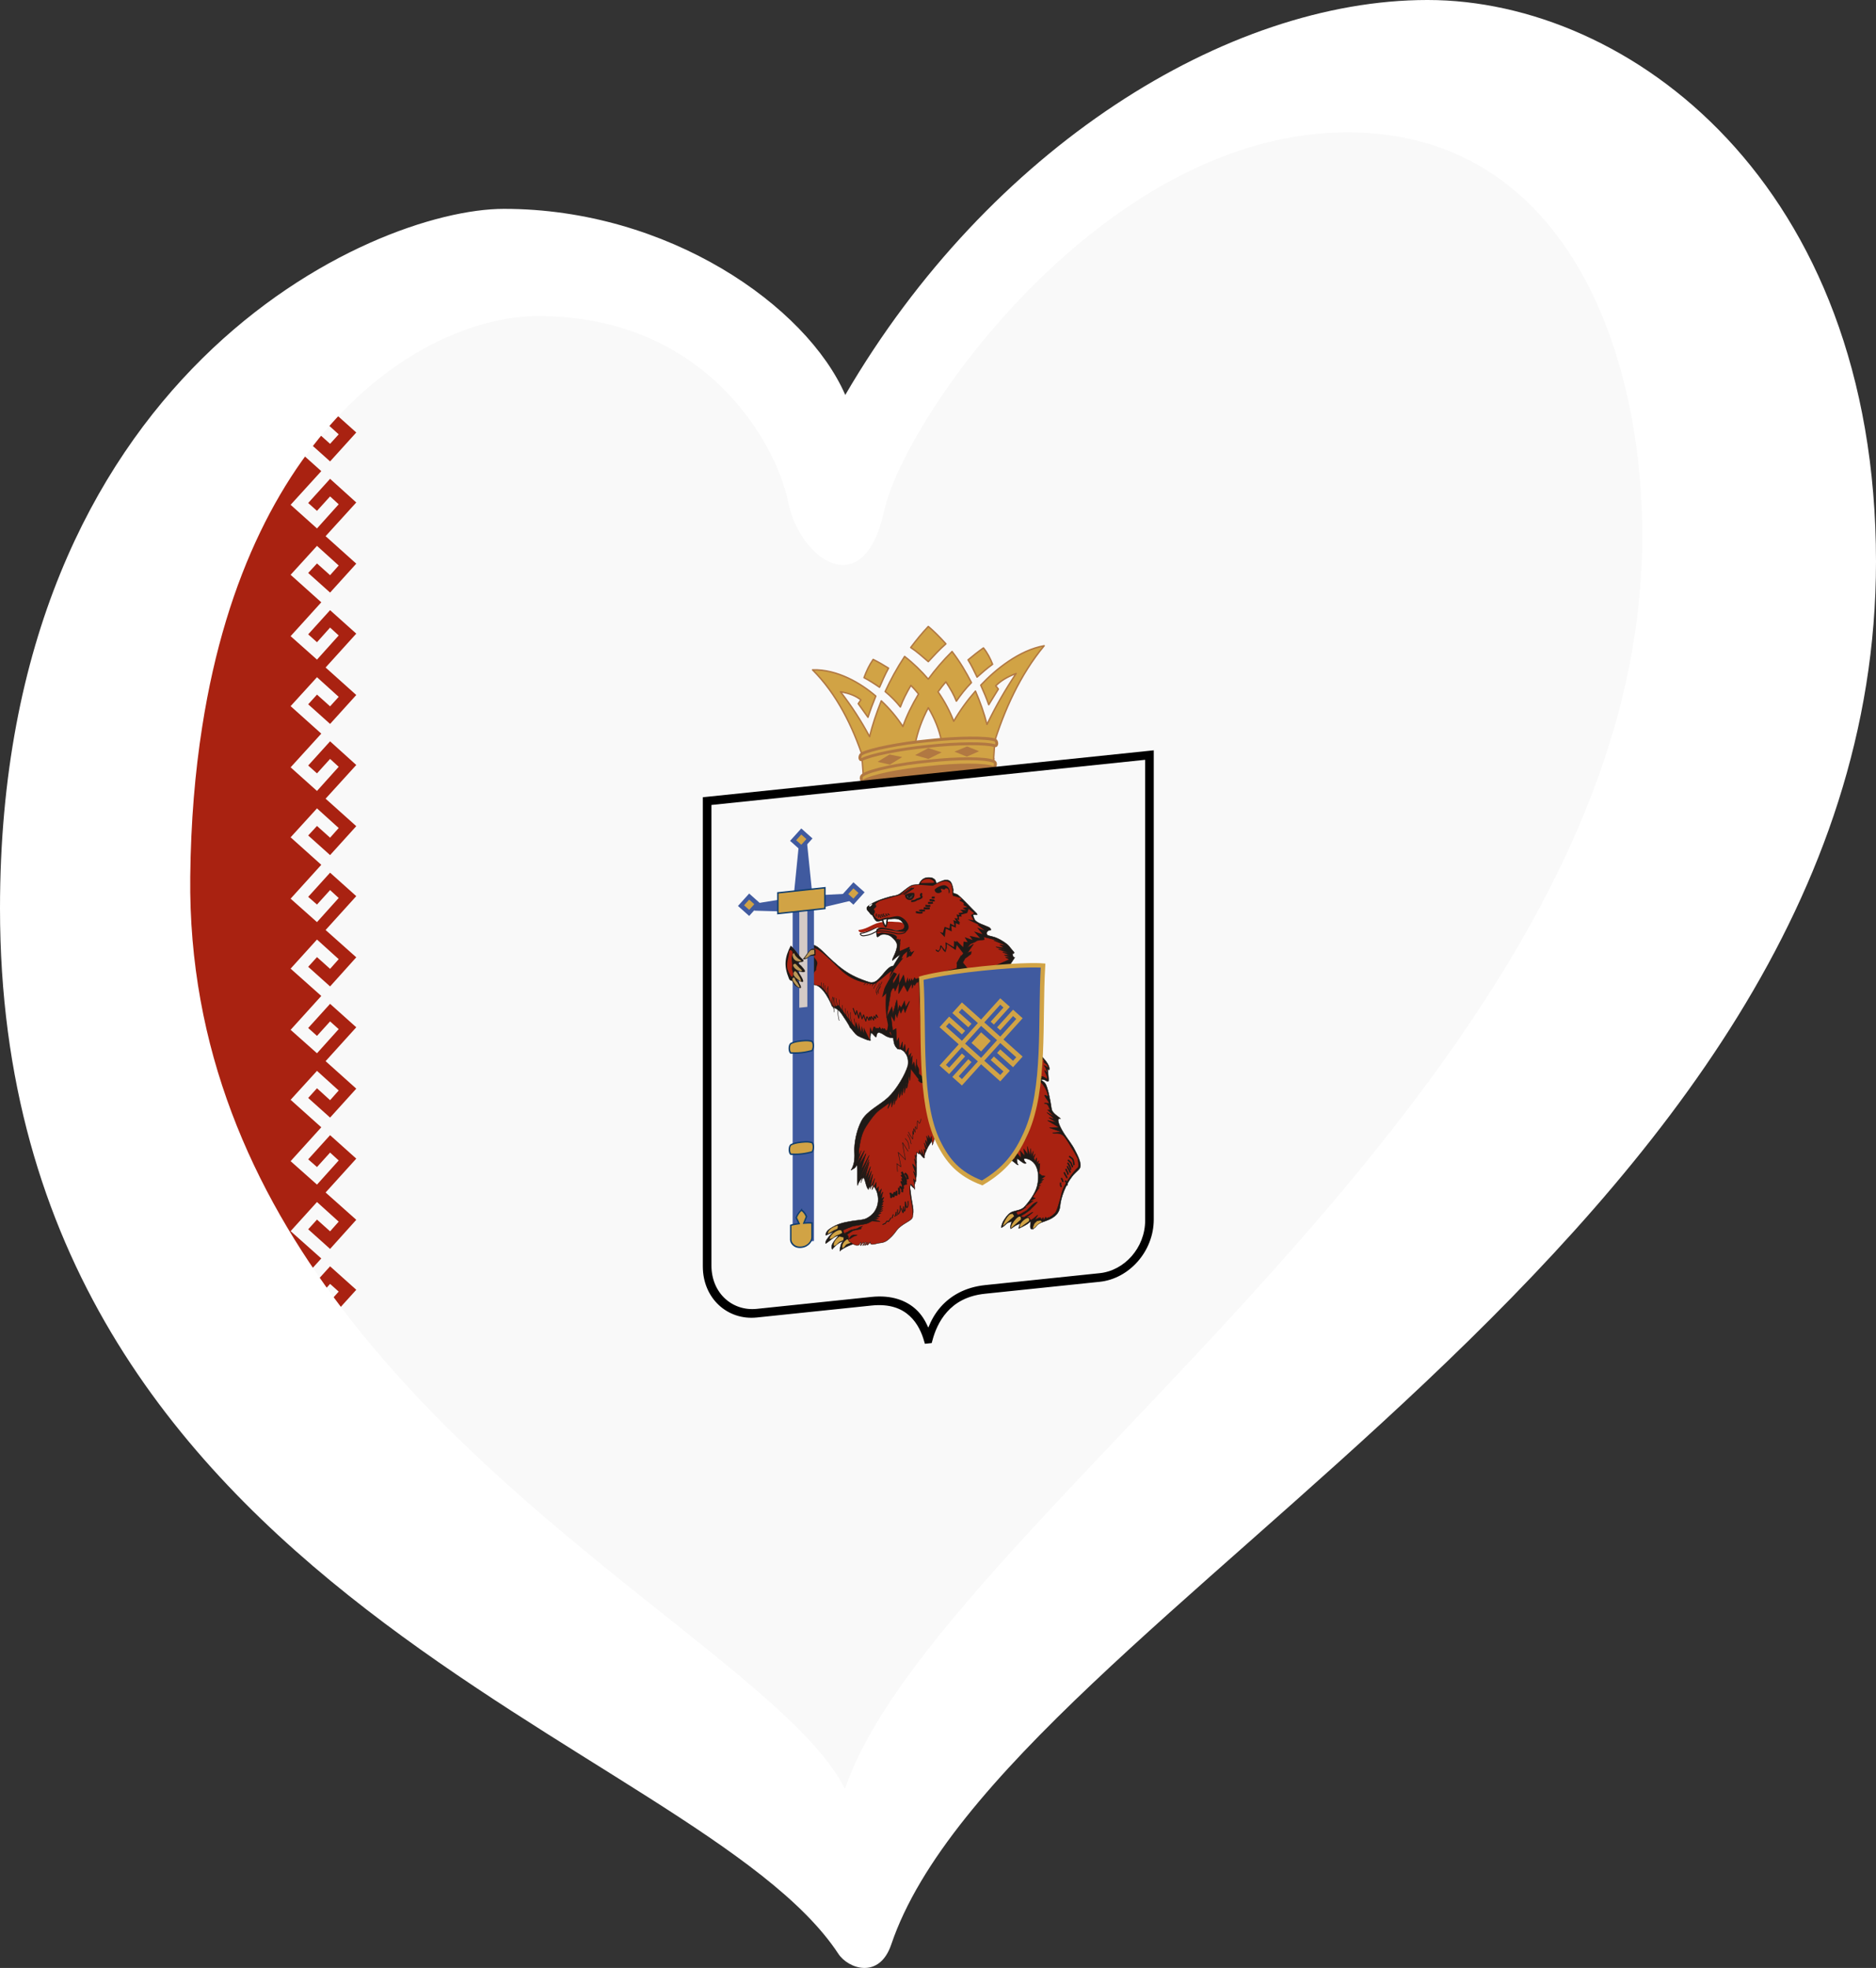 <?xml version="1.0" encoding="UTF-8" standalone="no"?>
<svg
   id="LOGO_LAYER"
   viewBox="0 0 125.33 131.443"
   version="1.1"
   width="125.33"
   height="131.443"
   sodipodi:docname="EuroMariEl_white.svg"
   inkscape:version="1.1 (c68e22c387, 2021-05-23)"
   xmlns:inkscape="http://www.inkscape.org/namespaces/inkscape"
   xmlns:sodipodi="http://sodipodi.sourceforge.net/DTD/sodipodi-0.dtd"
   xmlns="http://www.w3.org/2000/svg"
   xmlns:svg="http://www.w3.org/2000/svg">
  <rect x="0" y="0" width="125.33" height="131.443" fill="#333333" stroke="none"/>
  <sodipodi:namedview
     id="namedview11"
     pagecolor="#ffffff"
     bordercolor="#666666"
     borderopacity="1.0"
     inkscape:pageshadow="2"
     inkscape:pageopacity="0.0"
     inkscape:pagecheckerboard="0"
     showgrid="false"
     inkscape:zoom="4.9619205"
     inkscape:cx="51.290624"
     inkscape:cy="64.188856"
     inkscape:window-width="1920"
     inkscape:window-height="1017"
     inkscape:window-x="-8"
     inkscape:window-y="-8"
     inkscape:window-maximized="1"
     inkscape:current-layer="LOGO_LAYER" />
  <defs
     id="defs1">
    <style
       id="style1">.cls-1{fill:#0036a7;}.cls-2{fill:#d62718;}.cls-3{fill:#ffffff;}</style>
  </defs>
  <path
     id="rect2"
     style="fill:#f9f9f9;fill-opacity:1;fill-rule:evenodd;stroke-width:0.162"
     d="M 101.9,3.01 88.123,4.949 c -0.123,0.144 -0.241,0.269 -0.348,0.359 -0.415,0.352 -0.912,0.576 -1.426,0.775 -0.002,0.002 -0.006,0.004 -0.008,0.006 -0.033,0.103 -0.145,0.172 -0.283,0.229 0.157,-0.101 0.231,-0.169 0.283,-0.229 3.76e-4,-0.001 -3.57e-4,-0.003 0,-0.004 -0.448,0.174 -0.908,0.328 -1.338,0.531 -0.036,-0.017 -0.048,-0.018 -0.074,-0.029 -0.132,0.085 -0.26,0.175 -0.391,0.262 0.234,-0.062 0.491,-0.148 0.885,-0.32 0.165,-0.072 0.413,-0.121 0.611,-0.197 -0.55,0.351 -1.502,0.853 -1.633,0.924 -0.682,0.37 -1.364,0.741 -2.045,1.113 -0.789,0.57 -1.579,1.141 -2.365,1.711 -2.764,1.397 -4.796,2.595 -7.656,3.535 -0.816,0.268 -1.647,0.489 -2.48,0.697 -0.99,0.756 -1.947,1.492 -2.984,2.217 -0.235,0.164 -0.471,0.329 -0.707,0.492 -0.457,0.47 -0.918,0.936 -1.381,1.4 1.013,0.576 1.539,1.302 -0.148,1.484 0.8,1.241 0.687,1.755 -1.633,0.256 -0.14,0.123 -0.28,0.246 -0.42,0.369 -0.028,0.152 -0.062,0.301 -0.102,0.449 -0.002,0.082 0.002,0.097 -0.002,0.244 -0.008,0.762 -0.02,1.353 -0.109,1.863 0.006,1.065 -0.174,2.079 -1.117,2.49 -1.947,0.85 -3.379,1.453 -4.488,1.842 -0.199,0.095 -0.351,0.172 -0.564,0.273 -0.254,0.12 -0.52,0.149 -0.789,0.131 -2.058,0.459 -2.606,-0.365 -4.213,-2.213 -0.129,-0.384 -0.269,-0.728 -0.406,-1.053 -0.205,-0.334 -0.399,-0.673 -0.592,-1.008 -0.638,-1.323 -0.988,-2.118 -1.158,-3.396 -0.092,-0.116 -0.147,-0.209 -0.234,-0.322 -0.486,-0.351 -0.941,-0.677 -1.576,-1.156 -0.394,-0.297 -0.764,-0.624 -1.146,-0.936 -0.161,-0.14 -0.324,-0.278 -0.482,-0.42 -0.832,-0.024 -1.664,-0.052 -2.496,-0.09 -1.756,-0.079 -2.934,-0.071 -4.678,-0.613 -0.035,-0.011 -0.067,-0.029 -0.102,-0.041 -0.442,0.13 -0.821,0.232 -1.359,0.395 -0.06,0.018 -0.119,0.036 -0.18,0.055 -0.038,0.073 -0.111,0.1 -0.227,0.07 -0.992,0.305 -1.974,0.604 -2.955,0.881 1.773,0.177 0.544,0.309 -1.324,0.357 -1.175,0.277 -2.369,0.461 -3.607,0.488 -2.305,1.673 -4.741,3.33 -9.971,6.98 -5.413,3.746 -6.922,4.808 -8.406,5.84 v 57.359 c 0.526,-0.292 1.058,-0.572 1.605,-0.822 0.516,-0.235 1.445,2.165 1.73,2.93 0.106,0.128 0.206,0.261 0.309,0.393 0.214,0.25 0.426,0.501 0.639,0.752 0.485,0.642 0.925,1.322 1.455,1.928 0.75,0.857 1.759,1.918 2.795,2.98 0.623,-0.629 0.885,-0.559 1.246,0.082 0.364,-0.058 0.555,0.759 0.842,1.094 1.243,1.451 0.391,0.642 2.658,2.1 2.703,1.836 2.246,1.517 5.098,3.49 0.486,0.336 0.986,0.653 1.455,1.014 0.369,0.284 2.397,1.911 2.881,2.535 0.518,0.668 0.958,1.393 1.418,2.104 1.296,0.891 2.595,1.777 3.891,2.668 6.263,4.305 8.844,6.062 15.102,10.166 0.256,0.164 0.133,0.089 0.346,0.225 l 7.93,-1.117 c 2.473,-3.5 4.967,-6.984 7.498,-10.441 0.443,-1.035 0.924,-2.004 1.734,-2.336 1.874,-2.538 3.733,-5.087 5.641,-7.6 0.021,0.014 0.035,0.021 0.057,0.035 0.214,-0.244 0.406,-0.429 0.582,-0.42 0.166,-0.392 0.659,-0.842 1.373,-1.438 -0.028,-0.112 0.13,-0.198 0.338,-0.279 0.263,-0.217 0.487,-0.404 0.807,-0.672 0.453,-0.339 0.921,-0.657 1.389,-0.975 0.898,-0.727 1.801,-1.45 2.688,-2.191 0.39,-0.393 0.305,-0.297 0.895,-0.902 l 2.566,-2.324 c 0.669,-0.605 1.337,-1.21 2.006,-1.814 0.217,-0.219 0.438,-0.435 0.656,-0.652 -0.001,0.03 0.005,0.028 0.004,0.057 0.078,-0.07 0.156,-0.14 0.234,-0.211 0.715,-0.882 1.427,-1.766 2.146,-2.645 0.26,-0.318 0.427,-0.988 0.758,-1.055 0.201,-0.278 0.368,-0.414 0.428,-0.121 0.013,0.065 -0.005,0.129 -0.021,0.193 0.18,0.064 0.362,0.132 0.543,0.197 0.26,-0.203 0.524,-0.381 0.789,-0.557 1.262,-1.184 2.637,-2.457 4.281,-3.965 2.637,-2.293 3.318,-2.869 3.963,-3.432 0.749,-0.794 1.501,-1.586 2.244,-2.385 0.269,-0.269 0.305,-0.305 0.549,-0.549 0.069,-0.094 0.106,-0.141 0.176,-0.236 0.076,-0.119 0.148,-0.211 0.229,-0.311 1.097,-1.501 2.361,-3.263 3.586,-4.961 0.55,-0.848 0.634,-0.975 1.318,-2.031 9.319,-14.558 7.903,-12.312 8.994,-14.16 0.002,-0.429 0.007,-0.602 -0.004,-1.943 -0.014,-1.715 -0.031,-3.43 -0.049,-5.145 -0.44,-2.358 -0.901,-4.712 -1.338,-7.07 -0.708,-3.806 -1.578,-7.584 -2.125,-11.416 -0.616,-4.319 -1.015,-8.669 -1.361,-13.018 -0.002,-0.028 -0.013,-0.412 -0.016,-0.465 -0.444,-0.663 -0.905,-1.315 -1.336,-1.986 -0.192,-0.299 -0.509,-0.823 -0.725,-1.164 -3.779,-2.687 -7.59,-5.332 -11.291,-8.125 z M 63.002,20.162 c 0.084,-0.074 0.166,-0.15 0.252,-0.221 -0.167,-0.005 -0.417,-0.034 -0.604,-0.045 -6.54e-4,0.011 -0.001,0.022 -0.002,0.033 0.126,0.084 0.239,0.158 0.354,0.232 z m -0.352,-0.266 c 0.008,-0.136 0.031,-0.267 0.027,-0.408 -8.9e-5,-0.004 -0.008,-0.035 -0.008,-0.039 -0.055,0.077 -0.102,0.157 -0.158,0.232 -0.002,0.053 0.003,0.105 0,0.158 0.029,0.02 0.051,0.033 0.08,0.053 0.018,0.001 0.04,0.003 0.059,0.004 z m 0.02,-0.447 c 0.194,-0.27 0.378,-0.542 0.561,-0.816 -0.177,0.083 -0.355,0.163 -0.533,0.244 -0.008,0.021 -0.016,0.043 -0.023,0.064 0.011,0.101 -0.002,0.186 -0.055,0.246 0.007,0.05 0.049,0.235 0.051,0.262 z m 0.561,-0.816 c 0.119,-0.056 0.239,-0.107 0.357,-0.164 -0.042,-0.053 -0.092,-0.107 -0.135,-0.16 -0.071,0.109 -0.15,0.215 -0.223,0.324 z m 0.357,-0.164 c 0.193,0.243 0.315,0.436 0.482,0.662 0.239,-0.236 0.476,-0.472 0.713,-0.709 -0.177,-0.101 -0.362,-0.192 -0.561,-0.279 -0.212,0.108 -0.421,0.222 -0.635,0.326 z m -30.926,91.273 c -0.143,0.072 -0.223,0.109 -0.363,0.18 0.307,0.12 0.614,0.241 0.926,0.346 -0.144,-0.168 -0.325,-0.342 -0.562,-0.525 z" />
  <path
     d="m 12.297,28.039 v 61.354 l 9.455,-0.984 2.049,-2.262 -1.749,-1.567 -1.462,1.614 0.587,0.526 0.875,-0.966 0.575,0.515 -1.45,1.613 -1.762,-1.566 2.049,-2.262 -2.049,-1.824 1.762,-1.945 1.45,1.311 -0.575,0.647 -0.875,-0.784 -0.587,0.648 1.462,1.31 1.749,-1.944 -2.049,-1.824 2.049,-2.262 -1.749,-1.567 -1.462,1.614 0.587,0.514 0.875,-0.966 0.575,0.527 -1.45,1.613 -1.762,-1.566 2.049,-2.262 -2.049,-1.836 1.762,-1.933 1.45,1.311 -0.575,0.647 -0.875,-0.796 -0.587,0.648 1.462,1.31 1.749,-1.932 -2.049,-1.836 2.049,-2.262 -1.749,-1.567 -1.462,1.614 0.587,0.526 0.875,-0.966 0.575,0.515 -1.45,1.613 -1.762,-1.566 2.049,-2.262 -2.049,-1.824 1.762,-1.945 1.45,1.311 -0.575,0.647 -0.875,-0.784 -0.587,0.648 1.462,1.31 1.749,-1.944 -2.049,-1.824 2.049,-2.262 -1.749,-1.567 -1.462,1.614 0.587,0.514 0.875,-0.966 0.575,0.527 -1.45,1.613 -1.762,-1.566 2.049,-2.262 -2.049,-1.836 1.762,-1.933 1.45,1.311 -0.575,0.647 -0.875,-0.784 -0.587,0.636 1.462,1.31 1.749,-1.932 -2.049,-1.836 2.049,-2.25 -1.749,-1.58 -1.462,1.614 0.587,0.526 0.875,-0.966 0.575,0.527 -1.45,1.613 -1.762,-1.578 2.049,-2.25 -2.049,-1.836 1.762,-1.933 1.45,1.311 -0.575,0.635 -0.875,-0.784 -0.587,0.648 1.462,1.31 1.749,-1.932 -2.049,-1.836 2.049,-2.262 -1.749,-1.567 -1.462,1.614 0.587,0.526 0.875,-0.978 0.575,0.527 -1.45,1.613 -1.762,-1.566 2.049,-2.262 -2.049,-1.836 1.762,-1.933 1.45,1.311 -0.575,0.647 -0.875,-0.784 -0.587,0.636 1.462,1.31 1.749,-1.932 -2.049,-1.836 2.049,-2.25 -1.749,-1.58 -1.462,1.614 0.587,0.526 0.875,-0.966 0.575,0.527 -1.45,1.613 -1.762,-1.578 2.049,-2.25 -2.049,-1.836 1.762,-1.933 1.45,1.311 -0.575,0.635 -0.875,-0.784 -0.587,0.648 1.462,1.31 1.749,-1.932 -2.049,-1.836 z"
     fill="#a92211"
     id="path4-9"
     style="stroke-width:0.102" />
  <rect
     x="57.981"
     y="57.614"
     width="8.747"
     height="0.566"
     fill="#b17842"
     stroke="#b17842"
     stroke-width="0.096"
     id="rect6"
     transform="matrix(0.995,-0.104,0,1,0,0)" />
  <path
     d="m 62.017,41.843 c -0.421,0.442 -0.806,0.917 -1.175,1.406 0.437,0.29 0.801,0.623 1.175,0.944 0.374,-0.399 0.738,-0.808 1.175,-1.189 -0.369,-0.412 -0.754,-0.807 -1.175,-1.161 z m -3.683,2.2 c -0.268,0.383 -0.455,0.795 -0.612,1.219 0.36,0.19 0.702,0.411 1.037,0.643 0.19,-0.426 0.363,-0.846 0.602,-1.277 -0.333,-0.212 -0.674,-0.408 -1.027,-0.584 z m 7.366,-0.767 c -0.353,0.25 -0.694,0.517 -1.027,0.798 0.239,0.381 0.413,0.765 0.602,1.152 0.334,-0.301 0.676,-0.594 1.037,-0.858 -0.157,-0.391 -0.344,-0.764 -0.612,-1.092 z m -5.263,0.567 c -0.537,0.815 -0.931,1.546 -1.303,2.347 0.401,0.329 0.734,0.675 1.017,1.03 0.173,-0.479 0.423,-0.958 0.701,-1.436 0.183,0.174 0.348,0.37 0.513,0.569 -0.442,0.733 -0.801,1.469 -1.047,2.173 -0.401,-0.618 -0.875,-1.186 -1.442,-1.716 -0.318,0.804 -0.593,1.601 -0.78,2.392 -0.558,-1.047 -1.205,-2.043 -1.945,-2.997 0.636,0.111 1.009,0.273 1.363,0.54 -0.076,0.101 -0.127,0.177 -0.178,0.255 l 0.652,0.91 c 0.155,-0.482 0.329,-0.944 0.523,-1.417 -0.985,-0.849 -2.569,-1.802 -4.226,-1.752 1.615,1.607 2.68,3.771 3.397,5.946 -0.03,0.013 -0.059,0.026 -0.089,0.039 l 0.079,1.029 c 2.9,-0.611 5.799,-0.926 8.699,-0.905 l 0.069,-1.044 c -0.026,-0.006 -0.053,-0.006 -0.079,-0.012 0.717,-2.328 1.78,-4.717 3.397,-6.663 -1.658,0.295 -3.251,1.579 -4.236,2.633 0.194,0.432 0.378,0.858 0.533,1.307 l 0.642,-1.044 c -0.051,-0.068 -0.101,-0.134 -0.178,-0.218 0.353,-0.34 0.727,-0.58 1.363,-0.823 -0.74,1.108 -1.388,2.239 -1.945,3.402 -0.187,-0.752 -0.452,-1.492 -0.77,-2.23 -0.567,0.648 -1.051,1.316 -1.452,2.017 -0.247,-0.655 -0.601,-1.321 -1.047,-1.965 0.164,-0.231 0.341,-0.456 0.523,-0.667 0.278,0.419 0.528,0.846 0.701,1.29 0.283,-0.413 0.606,-0.828 1.007,-1.24 -0.373,-0.724 -0.756,-1.374 -1.294,-2.077 -0.595,0.586 -1.129,1.211 -1.59,1.844 -0.461,-0.538 -0.985,-1.052 -1.58,-1.514 z m 1.58,3.43 c 0.416,0.697 0.728,1.456 0.879,2.209 -0.583,0.022 -1.169,0.086 -1.748,0.182 0.15,-0.783 0.453,-1.608 0.869,-2.391 z"
     fill="#d1a345"
     stroke="#b17842"
     stroke-linejoin="round"
     stroke-width="0.096"
     id="path8" />
  <path
     d="m 64.589,50.536 0.824,-0.358 -0.803,-0.321 -0.845,0.346 z m -3.456,-0.101 0.887,-0.469 0.887,0.285 -0.887,0.441 z m -1.683,0.636 -0.824,-0.187 0.803,-0.489 0.845,0.17 z"
     fill="#b17842"
     id="path10"
     style="stroke-width:0.102" />
  <path
     d="m 66.369,50.846 c 0.275,0.112 0.06,0.451 0,0.426 -0.549,-0.233 -2.414,-0.225 -4.35,-0.008 -1.936,0.186 -3.801,0.566 -4.35,0.913 -0.06,0.038 -0.275,-0.256 0,-0.426 0.553,-0.341 2.414,-0.727 4.35,-0.913 1.936,-0.216 3.797,-0.218 4.35,0.008 z m 0.098,-1.421 c 0.171,0.06 0.168,0.443 -0.021,0.38 -0.538,-0.182 -2.491,-0.175 -4.427,0.042 -1.936,0.186 -3.889,0.586 -4.427,0.88 -0.189,0.103 -0.191,-0.28 -0.021,-0.375 0.535,-0.299 2.512,-0.695 4.448,-0.882 1.936,-0.216 3.913,-0.232 4.448,-0.044 z"
     fill="#d1a345"
     stroke="#b17842"
     stroke-linejoin="round"
     stroke-width="0.192"
     id="path12" />
  <path
     d="m 46.954,53.25 v 0.288 31.048 c 0,2.136 1.648,3.615 3.607,3.411 l 7.657,-0.797 c 1.236,-0.129 2.017,0.203 2.552,0.693 0.535,0.49 0.822,1.158 0.971,1.696 l 0.048,0.163 0.455,-0.047 0.048,-0.173 c 0.149,-0.57 0.436,-1.297 0.971,-1.898 0.535,-0.602 1.316,-1.096 2.552,-1.224 l 7.657,-0.797 c 1.959,-0.204 3.607,-2.026 3.607,-4.162 v -31.048 -0.288 l -0.288,0.03 -14.775,1.537 -14.775,1.537 -0.288,0.03 z m 0.575,0.515 14.488,-1.508 14.488,-1.508 v 30.761 c 0,1.843 -1.396,3.357 -3.032,3.527 l -7.657,0.797 c -1.369,0.142 -2.326,0.734 -2.96,1.446 -0.403,0.453 -0.651,0.929 -0.839,1.393 -0.188,-0.424 -0.425,-0.852 -0.827,-1.22 -0.634,-0.581 -1.603,-0.972 -2.972,-0.829 l -7.657,0.797 C 48.925,87.592 47.529,86.369 47.529,84.526 V 53.766 Z"
     color="#000000"
     style="text-indent:0;text-transform:none;stroke-width:0.102"
     id="path14" />
  <g
     fill="#1f1a17"
     fill-rule="evenodd"
     stroke="#1f1a17"
     stroke-width="0.28"
     id="g24"
     transform="matrix(0.102,-0.011,0,0.102,10.297,44.039)">
    <path
       d="m 500.93,201.41 c 1.059,-2.543 3.143,-4.272 6.396,-3.838 1.885,0.251 2.609,0.443 3.947,1.781 0.789,0.789 1.024,3.153 1.492,3.466 -1.113,2.291 -5.802,2.204 -7.701,1.107 -1.611,-0.93 -3.439,-0.467 -4.133,-2.515 z"
       id="path18" />
    <path
       d="m 485.58,300.22 c -2.662,0 -4.811,-0.817 -6.837,-2.291 -2.458,-1.788 -5.325,-4.296 -5.69,0.096 -0.145,1.739 -3.761,-4.937 -3.761,-2.025 0,0.662 -0.522,2.945 -0.193,3.472 1.507,2.41 -7.339,-2.648 -8.197,-3.279 -2.211,-1.625 -3.157,-3.969 -5.111,-5.979 -0.685,-2.059 -4.115,-7.35 -5.497,-9.548 -2.803,-4.456 -5.75,-4.381 -6.365,-5.979 -1.778,-4.622 -8.274,-18.326 -14.756,-14.274 -2.533,1.584 -1.447,-11.545 -1.447,-14.273 0,-9.418 0.249,-18.407 10.03,-7.812 10.523,11.4 16.265,17.548 30.765,23.628 6.38,2.675 10.166,-9.115 15.605,-9.008 10.184,12.33 13.934,36.058 1.456,47.271 z"
       id="path20" />
    <path
       d="m 504.2,380.88 c -1.05,-0.611 -2.662,-4.211 -4.931,-4.068 l 0.019,14.196 c 0.007,3.859 -2.066,7.687 -1.314,8.992 -2.098,-0.864 -2.999,-4.478 -3.581,-4.401 -0.348,0.424 0.727,2.898 1.071,6.67 0.693,7.613 2.919,13.233 0.931,15.646 -0.807,0.98 -5.151,2.228 -7.643,4.31 -3.644,3.044 -6.931,7.006 -7.68,7.341 -4.333,1.942 -7.857,1.929 -17.638,1.929 -5.202,0 -12.415,2.606 -14.262,4.381 -0.026,-1.479 0.159,-2.181 0.582,-3.709 0.637,-2.295 2.068,-2.693 1.964,-2.676 -0.105,0.015 -2.965,0.453 -5.585,2.77 -2.62,2.318 -1.809,2.088 -1.927,1.952 -2.283,-3.303 4.368,-8.092 3.807,-8.336 -1.673,-0.726 -6.865,3.732 -8.219,4.067 -0.702,-2.876 6.955,-8.441 6.934,-8.265 -0.098,0.793 -5.89,2.613 -6.718,2.939 -0.154,-0.621 -0.193,-2.525 2.675,-4.069 4.795,-2.583 8.108,-3.062 14.335,-3.427 4.027,-0.235 7.239,0.159 9.484,-0.711 2.109,-0.818 3.864,-2.062 5.125,-3.655 1.962,-2.477 3.594,-6.851 1.886,-12.614 -0.85,-2.866 -2.269,-4.259 -2.69,-5.266 -1.235,1.077 -2.683,0.808 -3.03,2.737 -1.776,-2.278 -1.968,-7.159 -3.158,-7.992 -0.925,-0.647 -3.437,2.528 -3.878,4.642 -0.408,-4.378 0.344,-13.293 -0.652,-13.491 -0.699,1.965 -2.128,2.169 -3.768,2.965 0.669,-0.741 1.294,-2.142 1.789,-3.8 1.058,-3.549 0.493,-8.504 0.536,-9.781 0.237,-6.997 2.147,-13.416 4.568,-17.838 3.5,-6.39 12.229,-9.114 17.627,-13.691 5.59,-4.741 11.262,-13.901 12.836,-19.442 1.312,-8.529 -5.333,-12.135 -6.394,-11.317 -0.481,-0.315 -0.852,-0.868 -1.173,-1.272 -3.25,-4.098 -1.046,-10.354 -2.962,-15.334 -1.216,-3.162 -2.009,-5.819 -3.118,-4.027 -0.747,-1.835 -0.641,-0.912 -1.153,-4.364 -0.512,-3.452 2.537,-16.154 1.973,-15.984 -2.853,0.86 -3.04,1.782 -4.478,2.135 0.997,-1.97 2.095,-3.354 3.104,-5.561 1.342,-2.936 3.549,-8.194 4.609,-10.294 1.06,-2.1 4.027,-6.164 4.423,-6.987 -2.17,0.768 -4.557,3.167 -5.011,3.174 -0.242,-1.3 2.928,-5.341 3.085,-9.4 0.094,-2.417 -1.952,-4.457 -3.517,-6.023 -1.564,-1.565 -3.77,-2.357 -6.112,-2.357 -1.472,0 -2.43,1.245 -3.068,1.317 -0.531,0.06 -0.831,-1.067 -0.831,-3.627 0,-0.663 0.022,-1.482 0.58,-1.576 1.2,-1.028 4.323,-0.977 6.981,-0.22 1.9,0.541 3.703,2.003 4.598,2.216 6.024,1.44 7.011,-4.032 2.954,-6.582 -2.172,-1.365 -5.931,-1.123 -9.401,-0.97 -2.046,0.09 -3.835,0.773 -5.328,0.447 -0.683,-0.149 -1.409,-1.28 -1.757,-1.871 -0.443,-0.752 -1.13,-2.472 -2.26,-3.846 -1.066,-1.297 -2.538,-2.303 -2.623,-3.352 -0.042,-0.512 0.688,-1.31 1.106,-1.623 3.044,-2.283 9.288,-3.706 14.037,-4.489 2.907,-0.479 4.461,-0.059 6.708,-1.383 2.077,-1.223 6.168,-4.549 8.472,-4.669 3.022,-0.157 6.504,0.392 9.675,0.829 1.101,0.152 1.997,0.709 3.055,0.709 3.87,-1.088 10.332,-5.274 12.54,0.532 0.398,1.048 0.818,2.512 0.958,3.871 0.073,0.712 -0.212,1.483 -0.019,1.975 0.232,0.595 2.039,0.75 3.31,1.963 3.691,3.525 9.004,10.021 10.817,11.877 1.106,1.132 1.773,1.968 1.564,2.223 -0.205,0.251 -1.954,-0.447 -2.559,-0.163 -0.168,0.413 0.144,1.431 0.803,2.994 1.066,2.526 6.894,4.677 9.482,6.258 0.647,0.395 1.437,1.531 1.354,1.883 -0.682,-0.018 -3.582,0.174 -2.654,2.785 0.195,0.549 1.755,1.074 3.824,1.776 4.111,1.397 9.413,5.702 10.483,7.177 1.07,1.474 1.72,2.283 2.491,3.32 0.801,1.078 1.846,1.843 0.096,2.022 -0.477,0.049 0.184,2.693 1.304,2.693 -11.969,16.52 -21.471,34.161 -10.014,53.257 3.172,5.287 20.005,14.711 26.663,12.206 1.252,1.49 6.875,7.437 5.884,10.522 -1.55,-0.603 -0.985,-1.105 -0.83,0.645 l 0.481,5.439 c 0.282,3.189 -2.19,-0.289 -3.947,-0.289 -2.461,0 0.304,0.758 1.688,2.745 1.526,2.189 3.308,10.878 4.197,17.201 0.415,2.951 4.628,5.529 5.825,6.949 -3.157,-1.001 -0.775,4.891 2.356,10.092 2.292,3.806 5.212,7.655 6.942,11.288 1.212,2.546 5.195,9.911 3.283,12.567 -0.956,1.328 -3.172,2.524 -5.153,5.03 -3.865,4.497 -7.164,12.472 -7.652,18.172 -0.667,8.009 -9.198,8.649 -14.962,10.126 -2.857,3.398 -3.438,2.915 -3.93,3.016 -0.959,-1.119 -0.576,-2.256 -0.386,-5.015 0.022,-0.327 -0.978,0.748 -2.411,1.495 -2.059,1.073 -4.839,2.058 -5.311,2.218 -0.212,-0.918 1.165,-3.771 0.973,-3.43 -0.286,0.511 -1.748,0.639 -3.194,1.328 -1.335,0.635 -2.52,1.53 -3.076,1.765 -0.048,-1.109 -0.679,-0.165 0.034,-2.8 0.376,-1.389 0.657,-1.866 0.554,-1.868 -0.102,0 -2.547,0.227 -3.533,1.143 -1.571,1.459 -2.785,1.967 -3.221,2.077 -0.115,-1.009 0.758,-3.554 2.091,-5.234 1.518,-2.102 3.005,-3.855 5.434,-4.414 2.586,-0.594 5.503,-0.345 7.625,-2.388 2.901,-2.794 7.053,-7.976 8.236,-12.493 1.876,-7.158 0.772,-16.971 -7.785,-19.116 -1.326,-0.332 -0.867,1.809 0.621,3.096 -1.172,1.455 -5.551,-4.015 -5.994,-3.441 -0.147,1.351 -0.083,3.115 0.855,4.098 -0.806,0.143 -1.74,-1.377 -3.43,-2.659 -3.569,-2.707 -4.334,-2.761 -8.36,-2.761 4.801,-6.527 9.553,-14.324 4.448,-23.882 -15.044,-28.168 -40.593,-4.365 -50.682,9.473 -2.825,3.875 -3.817,7.9 -3.783,8.651 z"
       id="path22" />
  </g>
  <g
     stroke="#1f1a17"
     stroke-width="0.28"
     id="g32"
     transform="matrix(0.102,-0.011,0,0.102,10.297,44.039)">
    <path
       d="m 510.92,205.49 c 2.442,0.777 4.378,-3.414 7.626,-1.558 1.993,1.139 1.995,3.448 1.995,5.549"
       fill="none"
       id="path26" />
    <path
       d="m 581.36,324.16 c 1.905,1.276 0.651,0.508 2.12,2.409 -0.078,0.097 -0.371,-0.195 -0.893,-0.216 2.438,2.712 2.131,1.004 3.188,4.555 -0.942,-0.596 -1.688,-1.775 -2.835,-2.031 1,1.295 1.942,3.448 2.071,5.063 -0.399,-0.455 -1.562,-1.667 -1.73,-1.928 -0.015,1.68 2.148,3.629 1.606,5.97 -1.418,-0.988 -1.913,-1.718 -3.767,-2.258 0.216,0.584 0.077,0.699 0.339,1.329 -0.96,-0.404 -3.969,0.083 -4.897,-0.4 l 1.541,-12.913 c 1.123,0.337 2.134,-0.331 3.257,0.421 z"
       fill="#a92211"
       fill-rule="evenodd"
       id="path28" />
    <path
       d="m 502.63,207.71 c -1.862,0.532 0.727,2.398 -1.859,2.816 -1.793,0.289 -3.268,1.148 -5.248,1.148"
       fill="none"
       id="path30" />
  </g>
  <g
     fill="#a92211"
     fill-rule="evenodd"
     id="g42"
     transform="matrix(0.102,-0.011,0,0.102,10.297,44.039)">
    <path
       d="m 486.15,235.9 0.895,-0.53 c 0.051,0.196 0.091,0.402 0.117,0.619 l 0.85,-0.458 -0.372,1.094 1.173,-0.922 c 0.039,0.343 0.037,0.773 0.007,1.259 l -0.377,1.233 0.283,-0.088 c -0.199,2 -0.561,4.405 -0.277,5.6 l 6.217,-2.135 0.239,0.771 -0.544,1.287 0.769,-0.564 0.23,0.74 -0.797,1.475 0.985,-0.868 0.291,0.937 c 0,0 1.444,-0.632 2.116,-0.898 l -1.258,1.957 -0.483,0.604 -0.523,0.926 -0.805,-0.322 -2.054,1.047 0.322,-4.147 -2.456,1.932 -1.248,2.295 1.248,-0.362 -5.667,6.765 c -2.01,3.171 -4.343,6.531 -5.946,9.933 l 4.884,-2.871 0.132,2.192 4.019,-6.476 -0.221,6.782 2.033,-3.761 0.87,-1.643 c 0.887,2.047 0.501,2.624 1.434,5.909 l 1.36,-3.863 0.323,3.02 0.926,-2.295 0.692,2.141 0.532,-1.986 0.804,1.746 1.193,-2.143 0.722,1.176 26.819,-4.115 0.161,-2.134 -0.201,-1.248 3.14,-5.074 v 0.725 l 1.208,-1.53 -4.228,-5.879 -0.725,3.221 -5.758,-4.631 -0.041,2.416 -0.846,2.98 -1.369,-1.409 -1.369,-2.537 -0.443,1.57 -1.449,1.731 -1.57,-0.926 -0.242,-1.087 1.812,1.167 0.926,-1.127 0.242,-2.094 0.684,-0.081 2.537,3.543 0.402,-2.255 -0.161,-3.1 5.516,3.865 0.121,-4.107 1.449,0.846 0.242,-0.765 4.239,4.644 0.298,-3.637 2.658,0.683 -1.954,-3.461 5.139,2.352 -1.917,-2.875 6.841,2.203 -3.942,-4.779 5.571,2.4 -3.558,-4.736 4.969,2.431 -4.728,-4.203 0.926,0.08 -7.295,-4.228 3.832,0.825 -1.734,-3.471 2.094,-1.027 -3.582,-3.242 -0.956,2.601 -4.043,0.65 0.483,1.329 -1.933,-0.282 0.241,2.416 -1.53,-0.846 2.16,2.613 -0.483,-0.041 0.04,1.288 -2.442,-1.284 0.041,2.939 -2.939,-1.53 0.282,3.744 -3.865,-2.295 -0.725,5.516 -3.261,-3.785 2.013,0.926 1.167,-3.906 3.181,1.49 0.443,-3.302 2.859,1.812 -0.765,-3.785 1.973,1.047 -1.248,-2.174 2.215,0.362 -0.886,-2.698 2.094,0.604 c 0,0 -0.967,-1.45 -0.725,-1.41 0.241,0.04 2.994,-0.046 2.994,-0.046 l -1.886,-1.937 3.837,0.599 -2.297,-1.539 c 0.182,-0.039 0.365,-0.078 0.551,-0.12 l 2.364,-0.236 c -0.469,-0.986 -2.849,-0.797 -2.146,-2.44 0.234,-0.657 -2.095,-1.923 -2.682,-2.251 v -0.657 h 1.173 c 0,-0.493 -0.938,-1.478 -1.642,-1.478 l -3.119,-1.223 c -1.022,-3.2e-4 -1.266,-1.215 -1.165,-2.206 l -0.146,-2.628 c -0.352,-3.12 -0.851,-3.962 -2.494,-4.947 -3.402,-2.135 -10.016,1.626 -10.25,1.461 -0.613,0 -6.569,-1.321 -8.71,-1.541 -1.856,0 -3.365,-0.301 -4.557,0.039 -4.787,1.366 -5.417,4.557 -9.718,5.41 -5.53,1.097 -7.532,1.333 -11.455,2.193 -3.05,1.149 -3.761,2.407 -4.348,5.199 -0.821,3.778 1.777,6.22 3.439,7.021 0.938,0.164 10.635,-1.132 11.901,-0.929 4.489,0.168 10.198,7.842 6.367,10.381 -2.463,1.478 -13.255,-2.956 -16.774,-2.956 -3.871,0 -2.815,2.792 -1.877,2.628 2.815,-0.493 1.525,-0.657 4.223,0 2.809,0.678 6.577,1.133 8.069,3.489 l -0.401,1.678 z"
       id="path34" />
    <path
       d="m 573.97,343.9 c -0.14,0.109 -1.708,-0.306 -2.339,-0.294 0.932,1.625 -1.784,-0.78 -2.029,-0.838 -1.664,-0.396 5.704,5.798 4.551,5.319 0.374,0.782 1.878,-12.335 5.036,-10.377 1.21,0.75 5.904,6.683 6.219,11.291 0.054,0.793 -2.412,-1.311 -2.184,-0.578 0.45,1.448 2.608,4.019 2.988,5.277 0.222,0.736 -3.314,-0.707 -3.101,-0.013 2.71,0.298 2.735,2.825 3.894,4.749 l -1.691,-0.261 4.437,4.969 -5.035,-3.369 5.268,5.041 -3.917,-1.556 5.04,3.782 -5.936,-2.007 7.56,5.378 -6.257,-0.428 7.58,3.498 c -1.566,0.142 -4.071,0.107 -5.491,0.016 0.634,1.095 3.988,-0.226 6.89,2.497 0.967,0.907 2.144,2.927 3.277,4.753 l 3.854,6.779 2.27,4.339 c 0.304,0.581 0.939,5.571 0.294,6.07 -3.242,2.508 -9.385,10.631 -10.526,14.983 l -0.897,3.565 c -0.622,1.925 -2.257,8.817 -3.834,9.963 -1.694,1.231 -1.368,1.305 -3.236,2.014 l -0.389,0.989 -0.261,-0.906 -1.45,0.638 -0.579,-0.958 -1.371,1.886 -0.363,-1.786 -1.215,1.432 -0.279,-1.293 -0.925,-0.343 -3.04,1.082 2.005,-2.925 c -5.768,4.228 -4.544,2.834 -5.771,1.07 -0.089,-0.128 -1.578,0.073 -1.648,-0.084 -0.118,-0.268 4.426,-3.015 4.253,-3.276 -0.096,-0.145 -4.545,2.24 -4.724,2.215 l -1.279,0.648 -1.653,-0.689 -0.25,-0.473 2.615,-1.242 3.282,-1.991 c 1.2,-1.396 2.825,-2.301 4.888,-4.587 -1.905,-0.588 -5.679,3.61 -6.963,4.607 l -3.692,1.752 -1.244,0.37 -0.467,0.189 -0.846,-0.33 -0.625,-1.735 2.788,-0.503 1.347,-0.562 2.248,-1.311 -0.94,-0.249 5.541,-3.302 -2.179,-0.247 3.679,-1.426 -1.786,-0.862 4.474,-5.943 -1.399,0.059 2.122,-1.476 -1.544,-0.06 2.611,-1.971 -1.384,-0.034 2.375,-1.53 -1.702,-0.087 2.596,-1.878 -2.045,-0.521 -1.814,-1.658 0.506,-6.436 -1.255,0.179 0.495,-2.029 -1.264,1.232 -0.103,-3.374 -1.083,2.125 -0.786,-2.174 0.905,-2.538 -1.582,2.318 0.36,-4.34 -1.13,3.168 -0.681,-5.095 -0.274,5.036 -1.837,-6.628 0.487,5.509 -2.854,-4.179 0.81,4.9 -3.016,-3.699 0.63,4.815 -4.301,-5.417 c 0.095,1.81 -0.104,3.459 0.306,5.579 l -7.01,-3.513 1.175,-6.251 5.999,-3.159 5.925,-9.264 c 3.041,-7.07 0.603,-22.188 5.937,-27.405 1.222,-0.305 1.966,-0.46 2.773,0.067 0.531,0.347 -4.735,5.247 -4.814,5.308 z"
       stroke="#1f1a17"
       stroke-width="0.28"
       id="path36" />
    <path
       d="m 459.25,290.29 0.629,-3.454 c 0.432,1.246 1.146,4.595 1.498,5.581 l -0.015,-5.016 1.698,6.583 0.413,-3.955 1.373,5.087 -0.083,-3.938 3.903,8.433 c 0,-0.164 -0.149,-5.969 0.437,-8.268 l 1.122,3.312 0.872,-2.984 0.352,-0.328 0.821,0.329 0.469,0.985 0.704,-0.329 0.938,0.493 0.821,-0.985 1.056,1.807 0.704,-0.985 0.704,0.821 0.821,-0.329 0.938,1.643 1.173,-0.493 2.209,4.014 -0.011,-0.629 c -4.929,-12.032 -4.945,-28.599 0.174,-41.499 -2.414,1.083 -9.038,6.777 -11.5,7.383 -1.362,0.03 -1.107,-0.197 -3.994,-0.987 -6.664,-1.824 -11.553,-4.639 -16.574,-9.395 -3.968,-3.767 -15.598,-18.045 -18.867,-17.192 v 1.971 c 0,1.478 -1.056,1.478 -0.117,3.12 0.587,0.985 1.173,1.643 1.76,2.628 1.642,2.792 0,3.12 -0.117,6.57 -2.583,1.702 -3.291,7.5 -0.626,9.599 0.903,0.712 2.432,-0.035 3.919,1.381 1.487,1.415 4.253,5.436 4.605,6.093 0.804,1.125 1.69,6.236 3.636,7.9 1.065,0.91 2.729,-1.382 3.612,0.007 3.411,5.175 6.763,10.103 10.543,15.029 z"
       id="path38" />
    <polygon
       transform="matrix(0.312,0,0,0.312,-62.206,-34.022)"
       points="1975.4,891.72 1961.8,888.76 1987.8,902.71 1974.5,899.76 1984.1,906.74 1966.3,903.25 1986,911.3 1971.5,908.35 1995,919.34 1980.5,915.59 1995.6,923.64 1984.1,922.3 1996.8,928.46 1986.6,927.12 1995,932.49 1952.7,946.7 1909,945.1 1896.9,928.46 1901.7,920.42 1909,915.86 1914.1,912.37 1914.7,907.27 1906.8,909.15 1919.5,892.25 1906.2,898.42 1912.6,891.18 1922.8,887.96 1927.4,885.55 1942.2,885.28 1940.7,879.38 "
       stroke="#1f1a17"
       stroke-width="0.9"
       id="polygon40" />
  </g>
  <g
     fill-rule="evenodd"
     id="g50"
     transform="matrix(0.102,-0.011,0,0.102,10.297,44.039)">
    <path
       d="m 501.12,354.57 0.235,1.15 c -1.76,0.493 -1.877,-3.12 -3.754,3.449 l -1.056,0.329 -0.234,1.971 -1.056,-0.164 -4.105,4.106 0.117,1.643 -3.05,2.628 0.117,0.821 0.352,-0.821 c 1.056,0 1.877,3.12 1.877,3.777 0,1.314 -0.939,0.986 -0.235,2.464 l 0.235,-0.493 c 2.58,0.329 -0.352,-1.15 2.58,-0.329 1.642,-2.463 0.704,-6.57 2.815,-9.033 0.939,-0.821 2.698,-6.405 3.754,-6.898 0.938,0 3.284,1.478 3.871,2.463 -0.117,-3.285 2.346,4.435 1.525,0.164 -0.821,-4.106 -0.586,-2.628 0.821,0.164 1.525,2.792 -0.587,-4.106 -0.469,-4.27 0.235,-0.985 2.463,5.913 2.816,3.121 0.117,-0.986 -2.463,-5.913 -1.525,-5.42 0.352,0.329 3.05,6.405 1.994,2.464 0,-0.164 -2.346,-7.227 -0.587,-3.285 1.877,3.942 0.352,-1.971 -0.235,-3.12 l 0.117,0.821 -2.229,-0.164 -0.704,-0.986 -0.586,1.643 -0.821,-0.329 0.117,1.15 -0.234,-0.164 -2.463,1.149 z"
       fill="#1f1a17"
       id="path44" />
    <path
       d="m 488.34,370.5 0.821,7.391 -0.469,0.164 -2.58,-2.299 -0.939,0.164 c -0.117,0.985 1.525,5.256 1.525,7.062 v 1.314 c 0,0.657 0,0.493 -0.352,0.985 l -1.642,-1.478 -0.234,0.164 -0.235,1.971 -0.704,0.329 1.408,1.149 v 1.971 h 0.234 l 0.469,-0.493 0.235,-0.986 2.346,-0.821 0.117,-0.986 0.117,-0.164 -0.352,-1.971 v -1.642 c 0,-0.986 0,-0.493 0.469,-1.15 l 0.939,2.135 c 1.407,-0.493 0.821,-5.913 0.821,-7.391 -0.704,-1.478 0.235,-1.15 0.235,-2.464 0,-0.657 -0.821,-3.777 -1.877,-3.777 l -0.352,0.821 z"
       fill="#1f1a17"
       id="path46" />
    <path
       d="m 561.23,433 6.42,-4.939 c 0.704,-5.772 -6.909,2.03 -6.42,4.939 z"
       fill="#d1a345"
       id="path48" />
  </g>
  <polyline
     class="fil0 str4"
     transform="matrix(0.032,-0.003,0,0.032,3.936,41.222)"
     points="1740 988.36 1733.1 1024.5 1744 1012.6"
     fill="none"
     stroke="#1f1a17"
     stroke-width="8"
     id="polyline52" />
  <g
     fill-rule="evenodd"
     id="g62"
     transform="matrix(0.102,-0.011,0,0.102,10.297,44.039)">
    <path
       d="m 567.21,433.23 5.784,-3.547 c 1.332,-5.215 -7.426,0.576 -5.784,3.547 z"
       fill="#d1a345"
       id="path54" />
    <path
       d="m 556.01,430.96 7.278,-5.595 -0.999,-1.599 h -0.857 c -1.998,-0.4 -5.566,5.995 -5.423,7.194 z"
       fill="#d1a345"
       id="path56" />
    <path
       d="m 511.21,205.94 c 0.117,2.463 2.933,3.285 4.692,1.807 l -0.704,-1.643 0.352,-0.329 1.994,0.821 0.939,-0.821 c 2.698,0.329 1.525,2.792 2.229,3.778 1.173,-1.807 -0.469,-4.927 -2.815,-5.748 -1.877,-0.657 -5.748,0.985 -6.686,2.135 z"
       fill="#1f1a17"
       id="path58" />
    <path
       d="m 502.18,200.68 7.507,0.657 h 0.469 l 0.821,-0.164 c -0.235,-1.314 -2.698,-2.792 -4.223,-2.792 h -1.29 c -1.173,0 -3.402,0.985 -3.284,2.299 z"
       fill="#a92211"
       id="path60" />
  </g>
  <g
     fill="none"
     stroke="#1f1a17"
     id="g86"
     transform="matrix(0.102,-0.011,0,0.102,10.297,44.039)">
    <path
       d="m 495.9,211.9 c 1.156,0 1.887,-0.007 2.898,-0.355 0.304,-0.105 0.534,-0.465 0.875,-0.465 0.595,0 3,-0.662 3.061,-1.203 0.056,-0.497 -0.546,-0.835 -0.546,-1.449 0,-0.703 0.488,-0.639 0.803,-0.878"
       stroke-width="1.246"
       id="path64" />
    <g
       stroke-linejoin="round"
       id="g84">
      <g
         stroke-width="1.246"
         id="g80">
        <path
           d="m 509.32,210.92 c 0.391,0.064 0.742,0.137 1.145,0.137 h 0.779"
           id="path66" />
        <path
           d="m 507.9,212.45 c 0.888,0 1.567,0.321 2.382,0.492 0.382,0.08 0.616,0.097 0.871,-0.055"
           id="path68" />
        <path
           d="m 506.89,214.17 c 0.737,0.026 1.334,0.219 2.107,0.219 0.527,0 0.628,-0.008 1.054,-0.109"
           id="path70" />
        <path
           d="m 505.2,215.81 c 0.47,0 0.492,0.128 0.871,0.246 0.625,0.195 1.582,0.191 2.29,0.191"
           id="path72" />
        <path
           d="m 504.06,217.23 c 1.301,0.431 2.466,0.574 3.939,0.574"
           id="path74" />
        <path
           d="m 501.49,218 c 0,0.623 2.541,0.875 3.39,0.875"
           id="path76" />
        <path
           d="m 498.92,219.34 c 0.464,0 0.882,0.218 1.283,0.355 0.999,0.341 1.933,0.355 3.069,0.355"
           id="path78" />
      </g>
      <path
         d="m 457.8,277.7 c 0.847,3.143 1.667,4.592 1.667,4.592 l 0.656,-2.624 1.394,5.084 c 0,0 0.875,-4.128 0.875,-3.963 0,0.164 1.312,4.51 1.312,4.674 0,0.164 0.984,-2.843 0.957,-2.597 -0.026,0.246 1.503,4.291 1.503,4.291 0,0 0.601,-3.198 0.656,-3.006 0.054,0.191 1.421,2.733 1.421,2.733 0,0 0.328,-2.514 0.355,-2.35 0.026,0.164 0.847,2.269 0.847,2.269 0,0 0.082,-2.57 0.328,-2.241 0.246,0.328 1.449,2.487 1.449,2.487 l 0.219,-2.487 1.066,1.667 c 0,0 0.273,-2.651 0.437,-2.487 0.164,0.164 1.039,1.995 1.039,1.995"
         stroke-width="0.623"
         id="path82" />
    </g>
  </g>
  <g
     fill="#d1a345"
     fill-rule="evenodd"
     id="g96"
     transform="matrix(0.102,-0.011,0,0.102,10.297,44.039)">
    <path
       d="m 448.26,425.12 2.112,-0.821 0.234,-0.165 c -0.117,-0.821 -0.587,-1.642 -0.587,-1.642 l -1.056,-0.329 c -2.58,0 -6.334,2.792 -6.569,5.092 3.284,0 2.815,-1.807 5.865,-2.135 z"
       id="path88" />
    <path
       d="m 451.54,428.13 v -0.493 l 0.117,-0.329 -2.815,-0.985 c -1.877,1.149 -4.223,3.285 -3.636,5.748 0.939,0.164 2.111,-0.821 2.698,-1.478 1.408,-1.314 1.643,-0.821 3.519,-1.642 l 0.117,-0.821 z"
       id="path90" />
    <path
       d="m 453.84,428.67 c -1.877,1.15 -3.636,2.956 -3.05,5.42 0.938,0.164 1.877,-1.314 2.463,-1.971 2.698,-1.314 6.452,-0.164 0.587,-3.449 z"
       id="path92" />
    <path
       d="m 441.31,423.81 c 0.866,-0.407 3.75,-2.095 6.167,-2.674 0.05,-0.49 0.333,-0.957 0.366,-1.284 l -0.267,-0.853 c -1.933,0.464 -6.551,1.81 -6.267,4.81 z"
       id="path94" />
  </g>
  <g
     fill="none"
     stroke="#1f1a17"
     stroke-width="0.623"
     id="g112"
     transform="matrix(0.102,-0.011,0,0.102,10.297,44.039)">
    <path
       d="m 473.21,217.57 c -0.365,0.491 -0.371,0.935 -0.201,1.651 0.003,0.011 -0.009,0.146 0,0.161 0.018,0.029 0.061,0.042 0.081,0.121"
       id="path98" />
    <path
       d="m 474.5,218.13 c -0.339,0.508 -0.201,1.691 0.161,2.174"
       id="path100" />
    <path
       d="m 475.5,218.33 c -0.188,0.438 -0.136,2.063 0.765,2.063"
       id="path102" />
    <path
       d="m 476.83,218.21 c -0.762,0.737 0.231,1.895 0.785,1.976"
       id="path104" />
    <path
       d="m 477.96,218.05 c -0.841,0.887 0.456,2.157 1.23,1.78"
       id="path106" />
    <path
       d="m 479.25,218.17 c 0.042,0.646 0.369,1.584 1.229,1.35"
       id="path108" />
    <path
       d="m 480.6,218.17 c 0.054,0.34 0.353,1.112 1.123,0.953"
       id="path110" />
  </g>
  <path
     d="m 59.421,73.652 -0.671,0.49 c -0.287,0.21 -0.614,0.657 -0.899,1.104 -0.324,0.508 -0.383,1.03 -0.478,1.587 l 0.012,0.373 0.149,-0.359 -0.25,0.78 0.467,-0.782 -0.378,1.004 0.482,-0.799 -0.339,1.13 0.556,-1.016 -0.652,1.611 0.639,-1.324 -0.554,1.559 0.564,-1.398 -0.301,1.155 0.394,-0.858 -0.24,0.957 0.297,-0.652 -0.206,0.901 0.294,-0.689 -0.178,0.998 0.304,-0.719 -0.184,0.765 0.293,-0.501 -0.029,0.489 0.179,-0.183 c -0.012,0.104 0.001,0.271 -0.005,0.378 0.052,-0.042 0.138,-0.176 0.198,-0.238 l -0.095,0.484 0.192,-0.294 -0.099,0.473 c 0.075,-0.063 0.109,-0.059 0.173,-0.116 l -0.126,0.285 0.103,-0.026 -0.172,0.252 0.139,-0.077 -0.16,0.221 0.176,-0.052 -0.235,0.196 0.201,-0.038 -0.268,0.192 0.267,-0.072 -0.317,0.198 0.206,-0.026 -0.261,0.162 0.165,0.069 c -0.109,0.063 -0.166,0.022 -0.268,0.077 l 0.174,0.075 -0.297,0.058 0.424,0.128 -0.557,-0.027 c -0.329,0.175 -0.246,0.168 -0.927,0.279 -0.487,0.079 -0.512,0.102 -0.991,0.323 0.028,0.062 0.005,0.119 0.026,0.151 0.062,0.098 0.14,0.075 0.153,0.101 0.044,0.088 0.126,0.06 0.159,0.171 0.027,0.089 -0.006,0.278 0.058,0.336 0.055,0.05 0.127,0.068 0.162,0.108 0.058,0.064 0.139,0.077 0.182,0.102 0.12,0.068 0.169,0.043 0.295,0.043 l 0.076,-0.089 0.031,-0.068 0.053,-0.045 -0.002,0.082 -0.05,0.111 0.038,0.034 c 0.091,-0.135 0.1,-0.135 0.175,-0.23 l 0.022,0.057 -0.027,0.063 -0.048,0.094 0.041,-7.78e-4 0.081,-0.098 0.035,-0.073 0.036,-0.043 0.046,0.016 -0.04,0.065 -0.078,0.124 0.07,-2.28e-4 0.115,-0.133 0.052,-0.066 -0.084,0.174 0.066,0.004 0.158,-0.187 c -0.004,0.295 0.43,0.068 0.678,0.054 0.351,-0.035 0.523,-0.197 0.775,-0.447 0.199,-0.198 0.326,-0.44 0.479,-0.571 0.458,-0.395 0.879,-0.481 0.907,-0.734 0.068,-0.614 -0.178,-1.242 -0.195,-1.749 -0.006,-0.175 0.015,-0.191 0.056,-0.406 0.012,-0.062 0.198,0.134 0.276,0.321 0.02,-0.172 -0.07,-0.615 -0.082,-0.685 0.047,0.044 0.14,0.134 0.165,0.166 0.02,-0.244 -0.109,-0.454 -0.167,-0.679 0.047,0.087 0.054,0.044 0.162,0.211 -0.025,-0.205 -0.219,-0.586 -0.219,-0.701 0.081,0.059 0.213,0.278 0.24,0.314 0.011,-0.028 -0.029,-0.26 -0.126,-0.668 l 0.136,0.274 -0.085,-0.514 0.09,0.09 0.018,-0.283 0.148,0.124 0.035,-0.248 0.18,0.375 -0.044,-0.433 0.207,0.568 -0.043,-0.593 0.141,0.134 -0.12,-0.545 c 0.162,0.323 0.146,0.305 0.207,0.368 -0.017,-0.135 -0.108,-0.333 -0.123,-0.539 l 0.148,0.207 -0.078,-0.498 0.138,0.226 -0.025,-0.279 0.153,0.276 0.059,-0.208 0.067,0.595 0.265,-0.797 -0.434,-2.395 0.069,-0.16 -0.58,-1.151 -0.147,0.101 -0.116,0.061 c 0.489,0.679 0.953,-0.783 0.058,-0.03 l -0.563,-0.732 -0.048,0.8 -0.055,-0.451 -0.05,0.492 -0.095,0.447 -0.062,-0.005 0.046,-0.407 c -0.09,0.265 -0.081,0.486 -0.166,0.759 l -0.012,-0.539 -0.11,0.582 -0.036,0.11 -0.015,-0.44 -0.091,0.416 -0.082,0.179 0.013,-0.45 -0.198,0.631 0.069,-0.444 -0.212,0.733 0.04,-0.458 -0.215,0.614 0.004,-0.411 -0.259,0.505 0.109,-0.388 z"
     fill="#a92211"
     fill-rule="evenodd"
     stroke="#1f1a17"
     stroke-width="0.029"
     id="path114" />
  <path
     d="m 59.511,67.784 0.237,0.416 0.079,-0.544 0.101,0.307 0.157,-0.541 0.097,0.253 0.178,-0.375 0.104,0.332 0.306,-0.772 -0.273,0.417 -0.066,-0.415 -0.225,0.454 -0.116,-0.164 -0.122,0.443 c 0.006,-0.494 -0.027,-0.678 -0.06,-0.806 -0.081,0.222 -0.098,0.452 -0.261,0.918 l -0.059,-0.447 -0.357,0.707 0.281,-1.711 0.178,-0.389 0.111,0.326 0.265,-0.588 -0.03,0.762 0.346,-0.589 0.239,0.454 0.289,-0.542 0.031,0.321 0.096,-0.294 0.065,0.106 0.142,-0.22 0.057,0.022 0.095,-0.142 0.267,6.477 -0.28,-0.243 c 0.034,-0.663 -0.16,-0.222 -0.149,-0.986 l -0.057,0.744 -0.122,-0.536 -0.139,0.289 0.039,-0.717 -0.155,0.25 0.064,-0.406 -0.186,0.192 0.031,-0.562 -0.206,0.355 -0.046,-0.589 -0.15,0.369 -0.018,-0.533 -0.198,0.52 -0.044,-0.782 -0.147,0.249 -0.039,-0.871 -0.225,0.131 -0.126,-1.051 z"
     fill="#a92211"
     fill-rule="evenodd"
     stroke="#1f1a17"
     stroke-width="0.029"
     id="path116" />
  <g
     fill="none"
     stroke="#1f1a17"
     stroke-linejoin="round"
     stroke-width="0.935"
     id="g130"
     transform="matrix(0.102,-0.011,0,0.102,10.297,44.039)">
    <path
       d="m 599.38,389.95 c 0.851,1.21 2.201,1.492 2.598,3.114 0.135,0.55 0.226,1.137 0.358,1.693 0.093,0.391 0.056,0.989 0.188,1.41"
       id="path118" />
    <path
       d="m 598.54,392.32 c 0.675,0.828 2.053,1.966 2.283,2.949 0.102,0.435 0.059,0.779 0.418,1.102 0.277,0.249 0.169,0.832 0.214,1.148"
       id="path120" />
    <path
       d="m 598.29,394.21 c 1.122,1.544 1.85,3.036 2.024,4.843"
       id="path122" />
    <path
       d="m 598.21,396.26 c -0.043,1.085 0.985,2.193 1.332,3.183 0.132,0.377 0.439,0.9 0.391,1.365"
       id="path124" />
    <path
       d="m 597.17,398 c 0.175,0.657 0.34,1.238 0.679,1.792 0.134,0.219 0.305,0.39 0.399,0.637 0.203,0.536 0.172,1.054 0.299,1.62"
       id="path126" />
    <path
       d="m 596.02,400.14 c 0.266,0.503 0.426,1.256 0.692,1.661 0.411,0.625 1.128,1.76 1.144,2.435"
       id="path128" />
  </g>
  <path
     d="m 71.324,79.042 -0.1,0.023 -6.76e-4,-0.006 -10e-4,-0.005 -0.001,-0.005 -0.001,-0.005 -0.001,-0.005 -0.002,-0.005 -0.002,-0.005 -0.002,-0.005 -0.002,-0.005 -0.002,-0.005 -0.002,-0.005 -0.003,-0.005 -0.003,-0.005 -0.003,-0.005 -0.003,-0.005 -0.004,-0.006 -0.004,-0.006 -0.004,-0.006 -0.004,-0.006 -0.004,-0.006 -0.004,-0.006 -0.004,-0.006 -0.004,-0.006 -0.004,-0.006 -0.004,-0.007 -0.004,-0.007 -0.004,-0.007 -0.004,-0.007 -0.004,-0.008 -0.003,-0.008 -0.004,-0.008 -0.003,-0.008 0.095,-0.044 0.002,0.006 0.002,0.006 0.003,0.006 0.003,0.006 0.003,0.006 0.003,0.006 0.003,0.006 0.003,0.006 0.004,0.006 0.003,0.006 0.004,0.006 0.004,0.006 0.004,0.006 0.004,0.006 0.004,0.006 0.004,0.006 0.004,0.006 0.004,0.006 0.004,0.006 0.004,0.007 0.004,0.007 0.004,0.007 0.004,0.007 0.003,0.007 0.003,0.007 0.003,0.008 0.003,0.008 0.002,0.008 0.002,0.008 0.002,0.009 0.001,0.009 0.001,0.009 z m 3.49e-4,0.14 -0.1,2.22e-4 3.48e-4,-0.005 3.49e-4,-0.004 3.49e-4,-0.004 2.86e-4,-0.004 2.86e-4,-0.004 6.76e-4,-0.008 2.89e-4,-0.004 2.86e-4,-0.004 v -0.004 -0.004 -0.004 -0.004 -0.004 l 2.85e-4,-0.004 v -0.003 -0.004 -0.004 -0.004 -0.003 l -2.85e-4,-0.003 v -0.004 l -2.86e-4,-0.004 -2.89e-4,-0.004 v -0.004 l -3.49e-4,-0.004 -3.49e-4,-0.004 -2.86e-4,-0.004 -3.48e-4,-0.004 -6.76e-4,-0.004 -2.86e-4,-0.004 -6.76e-4,-0.004 0.1,-0.023 6.75e-4,0.005 6.76e-4,0.004 3.49e-4,0.004 3.48e-4,0.004 6.76e-4,0.004 2.86e-4,0.004 2.86e-4,0.004 3.48e-4,0.004 2.86e-4,0.004 2.86e-4,0.004 2.86e-4,0.004 v 0.004 0.004 l 2.9e-4,0.004 v 0.004 0.004 0.004 0.004 0.004 0.004 l -2.9e-4,0.004 -2.86e-4,0.004 -2.86e-4,0.004 -2.86e-4,0.004 -2.86e-4,0.004 -2.85e-4,0.005 -3.49e-4,0.005 -2.86e-4,0.004 -3.49e-4,0.005 -3.48e-4,0.005 -3.49e-4,0.005 -3.48e-4,0.005 z"
     fill="#1f1a17"
     id="path132"
     style="stroke-width:0.102" />
  <g
     fill="none"
     stroke="#1f1a17"
     id="g194"
     transform="matrix(0.102,-0.011,0,0.102,10.297,44.039)">
    <g
       stroke-linejoin="round"
       id="g166">
      <path
         d="m 594.14,403.72 c 0.278,0.637 0.706,1.116 0.81,1.805 0.051,0.34 0.336,0.605 0.3,0.958"
         stroke-width="0.935"
         id="path134" />
      <path
         d="m 593.77,406.67 c -0.184,0.649 -0.043,1.12 -0.049,1.784 -0.003,0.241 0.114,0.385 0.274,0.558 0.115,0.123 0.115,0.457 0.137,0.61"
         stroke-width="0.935"
         id="path136" />
      <g
         stroke-width="0.312"
         id="g146">
        <path
           d="m 486.92,388.03 -0.498,-5.351 2.737,2.364 -1.867,-9.706 4.853,5.475 c 0,0 -2.489,-12.692 -1.867,-11.448 0.622,1.244 3.608,6.097 3.608,6.097"
           id="path138" />
        <path
           d="m 491.89,366.75 c 1.053,1.341 1.737,2.007 2.115,3.608 0.257,1.088 0.498,2.465 0.498,3.609"
           id="path140" />
        <path
           d="m 493.51,364.39 c 0.493,1.134 1.369,2.091 1.617,3.235 0.22,1.011 0.391,2.286 0.747,3.235"
           id="path142" />
        <path
           d="m 494.01,362.64 c 0.409,1.433 1.681,3.051 2.364,4.355 0.692,1.321 0.498,0.851 0.498,-0.622 0,-1.317 -0.108,-2.7 0.124,-3.982 0,0.637 0.096,1.286 0.249,1.867 0.465,1.767 0.125,-1.636 0.125,-2.364 0,-3.564 1.12,4.089 1.12,0.622 0,-0.416 -0.131,-4.708 0.622,-1.866 0.696,2.626 0.622,-1.559 0.622,-1.991 0,-0.766 -0.097,-1.63 0.124,-2.364 0.28,-0.926 1.183,1.928 1.493,1.617 0.565,-0.564 0.871,-2.104 0.871,-2.862"
           id="path144" />
      </g>
      <g
         stroke-width="1.246"
         id="g164">
        <path
           d="m 491.62,389.58 c 0.666,0.476 1.336,1.325 1.616,2.112 0.223,0.628 0.311,1.307 0.311,1.988"
           id="path148" />
        <path
           d="m 489.57,388.46 c 0.559,1.025 1.169,2.072 1.74,3.044 0.386,0.659 0.844,1.46 0.994,2.175 0.112,0.534 0.032,1.462 0.311,1.926"
           id="path150" />
        <path
           d="m 489.44,390.33 c 1.205,1.772 3.044,4.604 3.044,6.772"
           id="path152" />
        <path
           d="m 489.88,392.56 c 0.201,0.536 0.423,1.248 0.684,1.74 0.553,1.046 0.683,1.84 0.683,3.044"
           id="path154" />
        <path
           d="m 489.5,394.43 c 0,1.154 0.884,1.89 0.932,3.044 0.029,0.71 0.062,1.441 0.062,2.175"
           id="path156" />
        <path
           d="m 488.57,397.6 c 0.123,0.918 1.197,1.44 1.429,2.299 0.086,0.32 0.064,1.526 -0.062,1.864"
           id="path158" />
        <path
           d="m 487.83,398.59 c 0,0.938 0.122,1.771 0.186,2.672 0.05,0.701 0.056,1.063 -0.435,1.553"
           id="path160" />
        <path
           d="m 486.27,400.45 v 1.988 c 0,0.447 0.192,1.054 -0.435,0.497 -0.345,-0.307 -0.438,-0.763 -0.683,-1.119 -0.637,-0.923 -0.621,1.43 -0.621,1.802 0,0.166 -0.164,0.385 -0.187,0.373 -0.469,-0.258 -0.566,-1.305 -0.994,-1.305 -0.315,0 -0.224,0.701 -0.311,0.994 -0.454,1.53 -0.355,-0.253 -0.373,-0.808 -0.019,-0.582 -0.435,-0.929 -0.435,-1.554"
           id="path162" />
      </g>
    </g>
    <g
       stroke-width="0.623"
       id="g180">
      <path
         d="m 477.1,421.67 c 0.385,-0.385 1.685,-0.578 1.685,-0.578 l 1.203,-1.492 1.059,0.385 1.637,-2.31"
         id="path168" />
      <path
         d="m 484.12,415.61 c -0.117,0.255 -0.028,0.229 -0.096,0.433 -0.046,0.14 -0.107,0.22 -0.144,0.385 -0.026,0.11 -0.135,0.171 -0.145,0.337 -0.018,0.313 -0.241,0.44 -0.241,0.77 v 0.529"
         id="path170" />
      <path
         d="m 485.95,414.21 c -0.092,0.702 -0.077,1.247 -0.337,1.829 -0.021,0.046 0.018,0.145 0,0.192 -0.081,0.212 -0.358,0.882 -0.529,1.011"
         id="path172" />
      <path
         d="m 487.01,412.72 c -0.259,1.298 0.23,3.232 -0.915,3.995"
         id="path174" />
      <path
         d="m 488.65,410.41 c 0,1.231 0.21,2.949 -0.337,4.043 -0.105,0.211 -0.867,1.433 -0.867,1.637"
         id="path176" />
      <path
         d="m 489.51,412.19 c 0.108,0.72 0.347,1.438 0.578,2.118 0.078,0.23 0.204,0.419 0.289,0.625 0.295,0.723 0.178,0.129 0.337,-0.529 0.158,-0.654 0.096,-1.669 0.096,-2.358 0,-2.369 -0.072,2.588 0.77,2.214 0.558,-0.248 0.385,-4.198 0.385,-5.102 0,-1.639 0.041,-0.439 0.241,0.337 0.068,0.263 0.471,3.436 1.059,2.599 0.815,-1.16 0.529,-2.798 0.529,-4.091"
         id="path178" />
    </g>
    <g
       stroke-linejoin="round"
       stroke-width="0.312"
       id="g192">
      <path
         d="m 437.17,258.68 c -0.164,0.354 -0.144,1.159 -0.144,1.54 0,0.247 -0.019,0.504 0.048,0.722 0.095,0.302 0.193,0.683 0.193,1.011"
         id="path182" />
      <path
         d="m 438.37,259.34 c -0.125,0.544 -0.048,1.22 -0.048,1.781 0,0.539 -0.115,1.83 0.144,2.262"
         id="path184" />
      <path
         d="m 439.36,260.83 c -0.14,0.747 -0.094,1.716 0.048,2.455 0.047,0.247 0.103,1.927 0.241,1.973"
         id="path186" />
      <path
         d="m 440.86,262.67 c -0.392,1.372 -0.045,3.338 0.144,4.669"
         id="path188" />
      <path
         d="m 441.29,261.7 c 0.355,0.887 0.289,3.335 0.289,4.332 0,0.864 0.063,2.093 0.241,2.984"
         id="path190" />
    </g>
  </g>
  <polygon
     transform="matrix(0.032,-0.003,0,0.032,3.936,41.222)"
     points="1620.2,962.05 1620.2,962.49 1620.1,962.97 1620,963.5 1620,964.06 1619.9,964.65 1619.8,965.27 1619.7,965.91 1619.6,966.57 1619.6,967.24 1619.5,967.92 1619.4,968.6 1619.3,969.28 1619.3,969.95 1619.2,970.61 1619.1,971.25 1619.1,971.87 1619,972.47 1619,973.02 1619,973.55 1619,974.02 1619,974.46 1619,974.82 1619,975.12 1619,975.33 1619,975.43 1619,975.39 1618.9,975.27 1618.6,976.64 1618.3,976.36 1618.1,976.01 1618,975.66 1618,975.29 1618,974.89 1618,974.46 1618,973.98 1618,973.46 1618,972.91 1618,972.32 1618.1,971.71 1618.2,971.07 1618.2,970.41 1618.3,969.74 1618.3,969.06 1618.4,968.37 1618.5,967.68 1618.6,967 1618.7,966.32 1618.8,965.65 1618.8,965.01 1618.9,964.38 1619,963.78 1619.1,963.22 1619.1,962.69 1619.2,962.2 1619.3,961.76 1619.3,961.37 1619.4,961.04 1619.4,960.76 1619.4,960.56 1619.5,960.42 1620.4,960.72 1620.4,960.86 1620.4,961.06 1620.4,961.33 1620.3,961.66 "
     fill="#1f1a17"
     id="polygon196" />
  <path
     d="m 55.644,66.574 c -0.084,0.19 -0.069,0.456 -0.044,0.632"
     fill="none"
     stroke="#1f1a17"
     stroke-linejoin="round"
     stroke-width="0.032"
     id="path198" />
  <path
     d="m 55.688,66.618 c -0.072,0.284 -0.026,0.694 0.009,0.774"
     fill="none"
     stroke="#1f1a17"
     stroke-linejoin="round"
     stroke-width="0.032"
     id="path200" />
  <polygon
     transform="matrix(0.032,-0.003,0,0.032,3.936,41.222)"
     points="1626.5,970.39 1626.4,971.2 1626.4,972.05 1626.4,972.95 1626.4,973.88 1626.4,974.84 1626.5,975.83 1626.6,976.85 1626.6,977.88 1626.7,978.92 1626.8,979.97 1627,981.03 1627.1,982.09 1627.2,983.14 1627.4,984.18 1627.5,985.2 1627.7,986.21 1627.8,987.19 1628,988.14 1628.2,989.06 1628.4,989.95 1628.5,990.79 1628.7,991.58 1628.9,992.32 1629,993.01 1629.2,993.64 1629.3,994.2 1629.5,994.68 1628.5,994.97 1628.4,994.46 1628.2,993.88 1628,993.24 1627.9,992.55 1627.7,991.79 1627.6,990.99 1627.4,990.14 1627.2,989.25 1627,988.32 1626.9,987.36 1626.7,986.37 1626.5,985.35 1626.4,984.32 1626.2,983.27 1626.1,982.21 1626,981.14 1625.8,980.08 1625.7,979.02 1625.6,977.96 1625.6,976.91 1625.5,975.89 1625.4,974.88 1625.4,973.9 1625.4,972.95 1625.4,972.03 1625.4,971.15 1625.5,970.31 1625.6,969.52 1625.7,968.77 1625.8,968.08 1626,967.45 1626.2,966.87 1627.1,967.25 1627,967.74 1626.8,968.31 1626.7,968.94 1626.6,969.64 "
     fill="#1f1a17"
     id="polygon202" />
  <g
     fill="none"
     stroke="#1f1a17"
     stroke-linejoin="round"
     stroke-width="0.312"
     id="g228"
     transform="matrix(0.102,-0.011,0,0.102,10.297,44.039)">
    <path
       d="m 445.65,269.41 c -0.193,0.589 -0.252,1.498 -0.216,2.069 0.03,0.49 0.83,3.868 0.912,4.369"
       id="path204" />
    <path
       d="m 446.64,270.03 c 0.074,1.565 0.477,4.217 1.322,5.484"
       id="path206" />
    <path
       d="m 448.8,271.19 c -0.191,0.829 -0.245,4.73 0.385,5.15"
       id="path208" />
    <path
       d="m 450.87,275.04 c -0.5,1.5 0.153,3.317 0.433,4.717"
       id="path210" />
    <path
       d="m 452.84,277.35 c -0.319,0.957 0.446,5.808 1.107,6.691"
       id="path212" />
    <path
       d="m 454.05,279.08 c 0.074,1.347 0.717,2.742 0.77,4.14 0.034,0.894 0.562,1.767 0.674,2.551"
       id="path214" />
    <path
       d="m 456.17,280.33 c -0.707,1.768 0.336,5.702 0.963,7.268"
       id="path216" />
    <path
       d="m 458.48,284.62 c 0,0.492 -0.037,0.895 0.144,1.348 0.267,0.672 0.249,1.339 0.433,2.022 0.118,0.44 0.244,2.09 0.481,2.407"
       id="path218" />
    <path
       d="m 459.97,289.04 c 0.305,1.133 0.445,2.4 1.059,3.321 0.556,0.835 0.905,1.839 1.444,2.647"
       id="path220" />
    <path
       d="m 465.5,294.82 c -0.457,1.487 0.048,-0.485 0.048,0.529 0,0.357 0.129,0.802 0.241,1.155 0.148,0.468 0.289,1.102 0.433,1.492 0.179,0.482 0.722,1.008 0.818,1.492"
       id="path222" />
    <path
       d="m 476.62,262.44 c 0,1.355 -1.618,2.566 -1.925,3.899 -0.285,1.237 -0.385,2.411 -0.385,3.755"
       id="path224" />
    <path
       d="m 475.25,263.36 c -0.342,0.887 -1.838,2.77 -2.095,3.698 -0.204,0.734 -0.145,1.658 -0.145,2.503"
       id="path226" />
  </g>
  <path
     d="m 58.755,66.031 -0.023,-0.019 0.004,-0.004 0.003,-0.004 0.004,-0.004 0.003,-0.004 0.003,-0.004 0.003,-0.004 0.003,-0.004 0.003,-0.004 0.003,-0.004 0.003,-0.004 0.003,-0.004 0.003,-0.004 0.003,-0.004 0.003,-0.004 0.003,-0.004 0.003,-0.004 0.006,-0.009 0.003,-0.004 0.003,-0.005 0.003,-0.005 0.003,-0.005 0.003,-0.005 0.003,-0.005 0.003,-0.005 0.003,-0.005 0.003,-0.005 0.003,-0.005 0.003,-0.005 0.004,-0.005 0.003,-0.005 0.004,-0.005 0.025,0.017 -0.003,0.004 -0.003,0.005 -0.003,0.005 -0.003,0.004 -0.003,0.005 -0.003,0.005 -0.003,0.004 -0.003,0.005 -0.003,0.005 -0.006,0.009 -0.003,0.005 -0.003,0.005 -0.003,0.005 -0.006,0.009 -0.003,0.005 -0.003,0.005 -0.003,0.005 -0.003,0.004 -0.003,0.005 -0.004,0.005 -0.003,0.004 -0.003,0.004 -0.004,0.004 -0.003,0.004 -0.004,0.004 -0.004,0.004 -0.004,0.004 -0.004,0.004 -0.004,0.004 -0.004,0.004 z m -0.023,-0.019 0.023,0.019 -0.001,0.001 -0.001,0.001 -0.002,0.002 -0.001,7.06e-4 -0.003,0.001 -6.76e-4,1.71e-4 -6.76e-4,1.35e-4 -6.75e-4,1.03e-4 -6.76e-4,7e-5 -6.76e-4,3.8e-5 -6.75e-4,6e-6 -6.76e-4,7e-6 -0.003,-5.9e-4 -0.001,-4.1e-4 -0.002,-0.001 -6.76e-4,-3.48e-4 -0.001,-8.66e-4 -0.001,-0.001 -0.001,-0.001 -0.001,-0.002 -0.001,-0.003 v -7.43e-4 -7.44e-4 -7.43e-4 -7.43e-4 -8.79e-4 -7.43e-4 -7.43e-4 -7.43e-4 -7.44e-4 l 0.001,-0.004 0.001,-0.002 3.49e-4,-5.94e-4 0.001,-0.001 z m -0.13,0.438 -0.032,0.003 v -0.018 l 2.86e-4,-0.017 6.75e-4,-0.017 6.76e-4,-0.016 6.76e-4,-0.016 10e-4,-0.015 0.001,-0.015 0.002,-0.015 0.002,-0.014 0.002,-0.014 0.002,-0.014 0.003,-0.013 0.004,-0.013 0.004,-0.013 0.004,-0.013 0.004,-0.013 0.005,-0.013 0.005,-0.012 0.006,-0.012 0.006,-0.012 0.006,-0.012 0.007,-0.012 0.007,-0.012 0.008,-0.012 0.008,-0.013 0.009,-0.013 0.009,-0.013 0.01,-0.013 0.01,-0.013 0.011,-0.013 0.011,-0.014 0.012,-0.014 0.023,0.019 -0.011,0.014 -0.011,0.013 -0.01,0.013 -0.01,0.013 -0.009,0.012 -0.009,0.012 -0.008,0.012 -0.008,0.012 -0.007,0.012 -0.007,0.012 -0.006,0.012 -0.006,0.011 -0.006,0.011 -0.005,0.011 -0.005,0.012 -0.004,0.012 -0.004,0.012 -0.004,0.012 -0.004,0.012 -0.003,0.012 -0.003,0.013 -0.002,0.013 -0.002,0.013 -0.002,0.014 -0.002,0.014 -0.001,0.014 -0.001,0.015 -6.76e-4,0.015 -6.75e-4,0.016 -6.76e-4,0.016 -2.89e-4,0.017 v 0.018 z"
     fill="#1f1a17"
     id="path230"
     style="stroke-width:0.102" />
  <g
     fill="none"
     stroke="#1f1a17"
     stroke-linejoin="round"
     stroke-width="0.312"
     id="g242"
     transform="matrix(0.102,-0.011,0,0.102,10.297,44.039)">
    <path
       d="m 473.2,262.59 c -0.044,0.665 -0.746,1.667 -1.155,2.166 -0.156,0.191 -0.285,0.577 -0.433,0.818 -0.174,0.284 -0.19,0.671 -0.385,0.915"
       id="path232" />
    <path
       d="m 471.27,262.54 c -0.16,0.205 -0.698,1.41 -0.83,2.264"
       id="path234" />
    <path
       d="m 469.9,262.54 c -0.542,0.044 -1.038,0.986 -1.221,1.444"
       id="path236" />
    <path
       d="m 468.17,262.1 c -0.348,0.417 -1.044,1.11 -1.427,1.493"
       id="path238" />
    <path
       d="m 466.55,262.16 c -0.503,-0.116 -1.555,0.773 -1.673,1.246"
       id="path240" />
  </g>
  <g
     fill-rule="evenodd"
     stroke="#1f1a17"
     id="g252"
     transform="matrix(0.102,-0.011,0,0.102,10.297,44.039)">
    <ellipse
       transform="matrix(0.151,-0.021,0.021,0.151,495.84,208.6)"
       rx="9.794"
       ry="10.159"
       fill="#1f1a17"
       stroke-width="0.9"
       id="ellipse244"
       cx="0"
       cy="0" />
    <path
       d="m 492.45,207.7 c 0.024,0.749 0.44,1.547 1.106,2.07 0.518,0.407 1.223,0.638 1.799,0.613 0.94,-0.042 2.354,-1.166 1.954,-3.2 -2.508,-0.417 -2.662,-0.127 -4.859,0.517 z"
       fill="#ffffff"
       stroke-width="1.246"
       id="path246" />
    <path
       d="m 493.36,207.57 c -0.034,0.252 0.27,1.215 0.38,1.438 0.511,1.032 2.846,1.007 2.855,-0.557 0,-0.223 0.028,-1.516 -0.396,-1.557 -0.479,-0.047 -1.11,-0.017 -1.557,0.168 -0.256,0.106 -1.135,0.327 -1.283,0.509 z"
       fill="#1f1a17"
       stroke-width="0.28"
       id="path248" />
    <path
       d="m 495.09,209.22 c 0.398,-0.185 0.514,-0.359 0.722,-0.709 0.02,-0.033 0.028,-0.13 0.038,-0.092 0.069,0.248 0.124,0.501 0.067,0.754 -0.05,0.223 -0.337,0.281 -0.528,0.218 -0.066,-0.022 -0.241,-0.163 -0.299,-0.17 z"
       fill="#ffffff"
       stroke-width="0.28"
       id="path250" />
  </g>
  <path
     d="m 57.508,62.335 c 0.623,-0.065 0.938,-0.457 1.572,-0.523 0.315,-0.033 0.583,-0.031 0.839,-0.005 0.143,0.015 0.306,-0.005 0.455,0.054 0.232,0.114 0.206,0.388 0.015,0.453 -0.135,0.046 -0.355,0.065 -0.454,0.045 -0.393,-0.081 -1.143,-0.3 -1.528,-0.073 -0.171,0.1 -0.362,0.165 -0.571,0.199 -0.091,0.015 -0.171,0.034 -0.254,0.003 -0.052,-0.02 -0.17,-0.11 -0.073,-0.151 z"
     fill="none"
     stroke="#1f1a17"
     stroke-linejoin="round"
     stroke-width="0.064"
     id="path254" />
  <g
     fill-rule="evenodd"
     id="g266"
     transform="matrix(0.102,-0.011,0,0.102,10.297,44.039)">
    <path
       d="m 461.69,226.96 c 6.096,0 9.168,-3.519 15.369,-3.519 3.085,0 5.705,0.287 8.205,0.802 1.402,0.289 2.993,0.259 4.449,0.99 2.272,1.352 2.016,4.005 0.151,4.444 -1.319,0.31 -3.47,0.279 -4.441,-0.022 -3.846,-1.193 -11.173,-4.098 -14.942,-2.272 -1.67,0.809 -3.544,1.247 -5.583,1.361 -0.894,0.05 -1.672,0.163 -2.488,-0.235 -0.513,-0.25 -1.663,-1.252 -0.719,-1.549 z"
       fill="#a92211"
       id="path256" />
    <g
       stroke="#1f1a17"
       id="g264">
      <path
         d="m 480.3,221.34 c 0.101,0.086 -0.259,1.677 -0.286,1.911 -0.077,0.661 -0.131,1.528 -0.315,2.159 -0.04,0.138 -0.348,1.488 -0.558,1.284 -0.935,-0.911 -1.987,-3.604 -2.022,-4.973 l 3.182,-0.38 z"
         fill="#ffffff"
         stroke-width="0.935"
         id="path258" />
      <path
         d="m 453.04,424.23 0.97,-0.219 c 0.231,-0.185 2.137,-1.048 2.384,-1.068 0.225,-0.019 4.32,-0.623 4.32,-0.623 l 0.98,-0.546 1.056,-0.241 1.229,-0.28 -0.365,0.33 c -0.365,0.33 -1.221,0.591 -1.221,0.591 l 0.835,0.504 -0.646,0.292 -4.863,0.442 -4.234,2.355 -0.71,-1.532 h 0.266 z"
         fill="#1f1a17"
         stroke-width="0.28"
         id="path260" />
      <path
         d="m 455.17,428.33 1.472,-1.61 1.483,-0.459 2.385,0.447 -2.409,0.582 c 0,0 -1.294,0.754 -1.437,0.774 -0.143,0.019 -0.974,0.629 -0.974,0.629 l -0.52,-0.362 z"
         fill="#1f1a17"
         stroke-width="0.28"
         id="path262" />
    </g>
  </g>
  <g
     stroke="#1f1a17"
     id="g274"
     transform="matrix(0.102,-0.011,0,0.102,10.297,44.039)">
    <path
       d="m 450.79,421.72 c 0.481,-0.24 1.066,-0.626 1.54,-0.626 0.208,0 0.655,-0.234 0.915,-0.289 0.534,-0.111 1.078,-0.433 1.636,-0.433 0.275,0 0.915,-0.097 1.059,-0.289"
       fill="none"
       stroke-width="1.869"
       id="path268" />
    <polygon
       transform="matrix(0.312,0,0,0.312,-62.206,-34.022)"
       points="2047.2,1492.1 2044.7,1497.9 2043.9,1501.8 2043.9,1504.1 2049,1500.7 2054,1495.6 2060.6,1491.9 2064.2,1490.5 2060.4,1487.3 2057.4,1487.1 2052.9,1487.4 "
       fill="#d1a345"
       fill-rule="evenodd"
       stroke-width="0.9"
       id="polygon270" />
    <path
       d="m 486.15,207.28 3.802,-0.649 c 2.162,-0.623 4.398,-2.528 6.504,-3.324 l -0.015,-0.178 -1.031,0.062 -1.51,0.938 -2.07,1.396 -1.877,1.107"
       fill="none"
       stroke-width="0.28"
       id="path272" />
  </g>
  <g
     fill-rule="evenodd"
     id="g282"
     transform="matrix(0.102,-0.011,0,0.102,10.297,44.039)">
    <polygon
       transform="matrix(0.312,0,0,0.312,-62.206,-34.022)"
       points="1772.9,772.48 1773.1,772.13 1779.8,768.05 1782.3,766.36 1785.3,764.34 1787.5,762.61 1789.2,761.3 1794.4,760.67 1793.5,762.15 1789.1,764.26 1784.6,766.77 1780.3,769.19 1777.1,771.21 "
       fill="#1f1a17"
       stroke="#1f1a17"
       stroke-width="0.9"
       id="polygon276" />
    <path
       d="m 471.43,210.94 c -1.247,0.281 -5.009,0.763 -4.621,2.635 0.158,0.763 0.571,1.378 1.121,1.953 0.43,0.45 1.839,3.189 2.788,2.46 0.997,-0.766 0.891,-0.64 1.121,-1.75 0.137,-0.662 -0.243,-1.149 -0.629,-1.649 -0.351,-0.455 1.321,-1.056 1.503,-1.547 0.451,-1.213 -1.079,-1.581 -1.283,-2.102 z"
       fill="#1f1a17"
       stroke="#1f1a17"
       stroke-width="0.28"
       id="path278" />
    <path
       d="m 469.87,210.86 c -0.311,0 -0.489,0.146 -0.701,0.358 -0.079,0.079 -0.483,0.212 -0.605,0.276 -0.837,0.437 0.145,1.33 0.811,0.661 0.281,-0.281 0.597,-0.543 0.866,-0.813 0.381,-0.381 -0.065,-0.51 -0.371,-0.482 z"
       fill="#ffffff"
       id="path280" />
  </g>
  <path
     d="m 59.807,64.99 c -0.159,0.298 -0.576,0.912 -0.65,1.219 0.109,-0.109 0.526,-0.34 0.6,-0.41"
     fill="none"
     stroke="#1f1a17"
     stroke-width="0.255"
     id="path284" />
  <path
     d="m 53.652,56.161 -0.264,0.075 -0.371,3.705 -2.624,0.417 v 0.467 l 3.259,0.092 3.247,-0.769 v -0.467 l -2.624,0.129 -0.371,-3.628 -0.252,-0.022 z"
     fill="#405a9f"
     id="path286"
     style="stroke-width:0.102" />
  <rect
     x="53.221"
     y="65.861"
     width="1.431"
     height="22.709"
     fill="#405a9f"
     id="rect288"
     style="stroke-width:0.103"
     transform="matrix(0.995,-0.104,0,1,0,0)" />
  <g
     fill="#d1a345"
     stroke="#405a9f"
     stroke-width="2.812"
     id="g296"
     transform="matrix(0.102,-0.011,0,0.102,10.297,44.039)">
    <rect
       transform="matrix(0.707,0.707,-0.707,0.707,0,0)"
       x="411.81"
       y="-187.72"
       width="7.56"
       height="7.56"
       id="rect290" />
    <rect
       transform="matrix(0.707,0.707,-0.707,0.707,0,0)"
       x="415.21"
       y="-136.04"
       width="7.56"
       height="7.56"
       id="rect292" />
    <rect
       transform="matrix(-0.707,0.707,0.707,0.707,0,0)"
       x="-184.32"
       y="463.49"
       width="7.56"
       height="7.56"
       id="rect294" />
  </g>
  <rect
     x="53.666"
     y="65.861"
     width="0.541"
     height="7.028"
     fill="#d4cac6"
     id="rect298"
     style="stroke-width:0.103"
     transform="matrix(0.995,-0.104,0,1,0,0)" />
  <g
     fill="#d1a345"
     stroke="#103e6f"
     stroke-width="0.938"
     id="g310"
     transform="matrix(0.102,-0.011,0,0.102,10.297,44.039)">
    <rect
       x="408.52"
       y="196.95"
       width="30.825"
       height="13.59"
       id="rect300" />
    <g
       id="g308">
      <path
         d="m 423.98,406.29 c -1.97,1.7 -2.815,3.282 -3.398,4.688 0.498,1.169 1.168,2.432 1.875,4.102 -0.919,0.072 -3.317,-0.03 -5.508,0.469 v 9.492 c 0,1.678 1.977,5.625 7.031,5.625 5.054,0 6.914,-3.947 6.914,-5.625 v -9.492 c -2.191,-0.499 -4.472,-0.396 -5.391,-0.469 0.707,-1.67 1.26,-2.932 1.758,-4.102 -0.584,-1.406 -1.311,-2.987 -3.281,-4.688 z"
         id="path302" />
      <path
         d="m 423.98,361.87 c -3.897,0 -5.419,0.421 -7.031,1.055 -1.211,1.219 -1.212,4.658 0,6.094 2.249,0.238 3.774,0.586 7.031,0.586 3.257,0 4.665,-0.348 6.914,-0.586 1.212,-1.435 1.211,-4.875 0,-6.094 -1.612,-0.634 -3.017,-1.055 -6.914,-1.055 z"
         id="path304" />
      <path
         d="m 423.93,295.55 c -3.897,0 -5.419,0.421 -7.031,1.055 -1.211,1.219 -1.212,4.658 0,6.094 2.249,0.238 3.774,0.586 7.031,0.586 3.257,0 4.665,-0.348 6.914,-0.586 1.212,-1.435 1.211,-4.875 0,-6.094 -1.612,-0.634 -3.017,-1.055 -6.914,-1.055 z"
         id="path306" />
    </g>
  </g>
  <path
     d="m 68.55,75.65 c 1.323,-2.972 0.912,-7.435 1.133,-11.159 0,0 -1.128,-0.108 -4.068,0.198 -2.941,0.306 -4.068,0.649 -4.068,0.649 0.221,3.679 -0.19,8.227 1.133,10.924 0.631,1.286 1.374,2.154 2.935,2.749 1.562,-0.92 2.305,-1.942 2.935,-3.36 z"
     fill="#405a9f"
     stroke="#d1a345"
     stroke-width="0.294"
     id="path312" />
  <g
     fill-rule="evenodd"
     id="g320"
     transform="matrix(0.102,-0.011,0,0.102,10.297,44.039)">
    <path
       d="m 535.36,308.91 6.278,-6.278 6.278,6.278 -6.278,6.278 -6.278,-6.278 m 6.278,10.464 -10.464,-10.464 10.464,-10.464 10.464,10.464 -10.464,10.464 m 27.205,2.093 -6.278,6.278 -10.464,-10.464 2.093,-2.093 8.371,8.371 2.093,-2.093 -10.464,-10.464 -10.464,10.464 10.464,10.464 2.093,-2.093 -8.371,-8.371 2.093,-2.093 10.464,10.464 -6.278,6.278 -12.556,-12.556 -12.556,12.556 -6.278,-6.278 10.464,-10.464 2.093,2.093 -8.371,8.371 2.093,2.093 10.464,-10.464 -10.464,-10.464 -10.464,10.464 2.093,2.093 8.371,-8.371 2.093,2.093 -10.464,10.464 -6.278,-6.278 12.556,-12.556 -12.556,-12.556 6.278,-6.278 10.464,10.464 -2.093,2.093 -8.371,-8.371 -2.093,2.093 10.464,10.464 10.464,-10.464 -10.464,-10.464 -2.093,2.093 8.371,8.371 -2.093,2.093 -10.464,-10.464 6.278,-6.278 12.556,12.556 12.556,-12.556 6.278,6.278 -10.464,10.464 -2.093,-2.093 8.371,-8.371 -2.093,-2.093 -10.464,10.464 10.464,10.464 10.464,-10.464 -2.093,-2.093 -8.371,8.371 -2.093,-2.093 10.464,-10.464 6.278,6.278 -12.556,12.556 12.556,12.556"
       fill="#d1a345"
       id="path314" />
    <path
       d="m 416.97,232.4 c -4.042,7.509 -4.523,12.871 -1.262,21.289 0.393,1.014 0.806,1.73 1.976,1.811 0.235,0.016 1.715,3.234 2.524,3.731 0.317,0.194 3.457,2.747 3.457,1.207 0,-1.588 -1.921,-3.93 -2.689,-5.322 -0.087,-0.159 1.341,1.217 3.292,1.866 2.808,0.934 -2.128,-6.534 -2.798,-7.353 -0.148,-0.181 1.959,0.691 3.073,0.933 3.752,0.816 0.449,-2.535 -0.384,-3.786 -0.884,-1.326 -3.98,-2.798 -1.262,-2.798 4.614,0 1.514,-1.726 -0.055,-3.951 -1.793,-2.544 -3.641,-5.397 -5.871,-7.627 z"
       fill="#1f1a17"
       id="path316" />
    <path
       d="m 415.95,235.66 c 0,4.451 -2.449,8.543 -0.793,12.847 0.233,0.606 2.488,6.273 3.171,3.772 0.643,-2.353 -0.924,-3.463 -0.519,-5.494 0.551,-2.766 -0.956,-5.413 0.191,-8.31 0.565,-1.428 -0.21,-3.804 -2.05,-2.815 z"
       fill="#a92211"
       id="path318" />
  </g>
  <g
     fill="#bb9858"
     fill-rule="evenodd"
     id="g330"
     transform="matrix(0.102,-0.011,0,0.102,10.297,44.039)">
    <path
       d="m 419.1,237.63 c -1.423,0 -0.822,2.205 -0.492,2.952 0.963,2.182 2.72,2.815 4.975,2.815 0.765,0 0.099,-0.294 -0.273,-0.765 -0.341,-0.432 -1.026,-0.77 -1.421,-1.148 -0.62,-0.591 -1.194,-1.306 -1.777,-1.995 -0.476,-0.562 -0.679,-1.454 -1.012,-1.859 z"
       id="path322" />
    <path
       d="m 420.3,244.87 c -0.419,-0.399 -2.3,-0.336 -1.613,1.203 0.898,2.01 3.254,3.67 5.494,3.827 0.888,0.062 -1.235,-1.973 -1.613,-2.351 -0.444,-0.443 -1.922,-2.23 -2.269,-2.679 z"
       id="path324" />
    <path
       d="m 420.77,250.34 c -0.58,-0.548 -0.908,-1.381 -1.64,-0.41 -1.711,2.271 2.654,5.147 3.963,6.369 0.603,0.563 0.603,0.554 0.547,-0.301 -0.057,-0.875 -0.971,-2.632 -1.503,-3.362 -0.563,-0.773 -0.752,-1.681 -1.367,-2.296 z"
       id="path326" />
    <path
       d="m 420.19,255.56 c -0.187,-0.403 -0.573,-1.93 -1.148,-1.995 -1.364,-0.156 -1.123,1.615 -0.494,2.485 0.714,0.989 1.281,1.814 1.97,2.79 0.457,0.647 3.067,2.865 2.023,0.602 -0.324,-0.702 -0.681,-1.351 -1.066,-2.05 -0.285,-0.517 -1.098,-1.429 -1.284,-1.831 z"
       id="path328" />
  </g>
  <path
     d="m 54.474,63.414 c -0.074,-0.013 -0.15,-0.075 -0.247,-0.034 -0.119,0.05 -0.332,0.339 -0.421,0.475 -0.02,0.03 -0.186,0.221 -0.162,0.218 0.108,-0.011 0.185,-0.002 0.284,-0.075 0.095,-0.071 0.155,-0.15 0.264,-0.162 0.04,-0.004 0.286,0.014 0.286,-0.044 0,-0.129 0.013,-0.252 -0.005,-0.377 z"
     fill="#1f1a17"
     fill-rule="evenodd"
     id="path332"
     style="stroke-width:0.102" />
  <path
     d="m 54.401,63.447 c -0.066,0.002 -0.138,-0.027 -0.218,0.014 -0.098,0.051 -0.253,0.277 -0.317,0.381 -0.014,0.023 -0.139,0.176 -0.118,0.17 0.092,-0.024 0.161,-0.029 0.239,-0.093 0.076,-0.062 0.119,-0.124 0.213,-0.148 0.035,-0.009 0.215,-0.026 0.209,-0.065 -0.013,-0.086 -0.006,-0.172 -0.009,-0.259 z"
     fill="#bb9858"
     fill-rule="evenodd"
     id="path334"
     style="stroke-width:0.102" />
  <g
     id="g8"
     style="fill:#ffffff">
    <path
       d="M 95.36 0 C 81.94 0 66.07 9.91 56.47 26.38 C 53.88 20.43 44.64 13.95 33.67 13.95 C 24.83 13.95 0 25 0 60.68 C 0 106.73 46.59 116.19 56.01 130.5 C 56.66 131.49 58.74 132.23 59.54 129.88 C 67.05 107.7 125.33 82.64 125.33 37.51 C 125.33 12.2 108.8 0 95.38 0 L 95.36 0 Z M 109.69 37.36 C 109.68 37.72 109.65 38.08 109.63 38.43 C 108.71 53.87 99.51 67.95 88.96 80.39 C 75.48 96.28 59.81 109.51 56.45 119.49 C 52.87 112.25 34.58 102.88 22.81 87.34 C 16.86 79.49 12.58 70.07 12.71 58.55 C 12.75 54.89 13.03 51.57 13.51 48.53 C 16.73 27.9 28.9 21.11 35.95 21.11 C 47.23 21.11 51.89 29.72 52.66 33.54 C 53.42 37.35 57.69 40.4 59.06 34.15 C 60.43 27.9 73.71 8.84 90.02 8.84 C 104.96 8.84 110.14 24.25 109.69 37.36 Z"
       id="path4"
       style="fill:#ffffff" />
  </g>
</svg>
